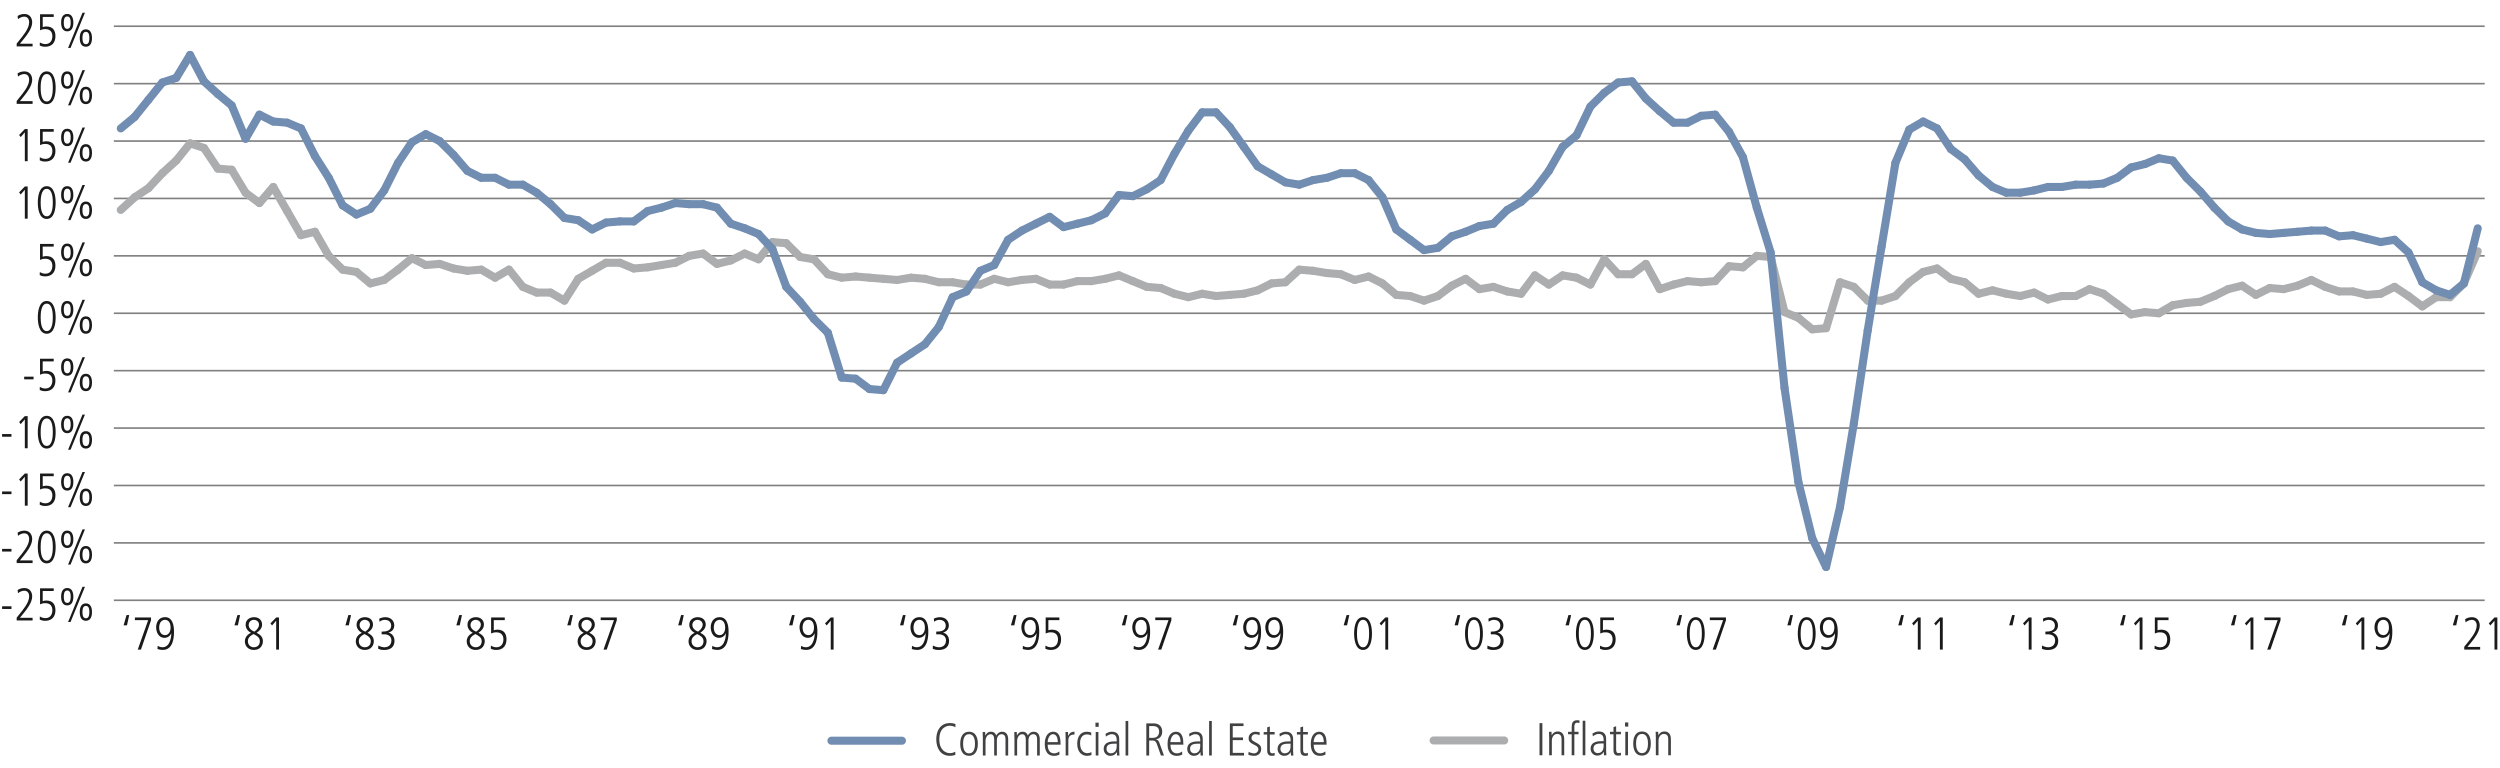 <?xml version="1.0" encoding="utf-8"?>
<!-- Generator: Adobe Illustrator 26.0.1, SVG Export Plug-In . SVG Version: 6.00 Build 0)  -->
<svg version="1.1" id="Layer_1" xmlns="http://www.w3.org/2000/svg" xmlns:xlink="http://www.w3.org/1999/xlink" x="0px" y="0px"
	 viewBox="0 0 1140 350" style="enable-background:new 0 0 1140 350;" xml:space="preserve">
<style type="text/css">
	.st0{fill:none;}
	.st1{enable-background:new    ;}
	.st2{fill:#1A1A1A;}
	.st3{fill:none;stroke:#808080;stroke-width:0.75;stroke-miterlimit:10;}
	.st4{fill:none;stroke:#ACADAF;stroke-width:3.674;stroke-linecap:round;stroke-miterlimit:10;}
	.st5{fill:none;stroke:#718DB1;stroke-width:3.674;stroke-linecap:round;stroke-miterlimit:10;}
	.st6{fill:#414042;}
</style>
<g id="chart_x5F_1">
	<g id="_x3C_type_and_object_x3E_">
	</g>
	<g>
		<g>
			<line class="st0" x1="51.91" y1="142.85" x2="1133.01" y2="142.85"/>
			<g>
				<g>
					<line class="st0" x1="51.91" y1="142.85" x2="51.91" y2="136.3"/>
					<line class="st0" x1="58.23" y1="142.85" x2="58.23" y2="136.3"/>
					<line class="st0" x1="64.55" y1="142.85" x2="64.55" y2="136.3"/>
					<line class="st0" x1="70.87" y1="142.85" x2="70.87" y2="136.3"/>
					<line class="st0" x1="77.2" y1="142.85" x2="77.2" y2="136.3"/>
					<line class="st0" x1="83.52" y1="142.85" x2="83.52" y2="136.3"/>
					<line class="st0" x1="89.84" y1="142.85" x2="89.84" y2="136.3"/>
					<line class="st0" x1="96.16" y1="142.85" x2="96.16" y2="136.3"/>
					<line class="st0" x1="102.48" y1="142.85" x2="102.48" y2="136.3"/>
					<line class="st0" x1="108.81" y1="142.85" x2="108.81" y2="136.3"/>
					<line class="st0" x1="115.13" y1="142.85" x2="115.13" y2="136.3"/>
					<line class="st0" x1="121.45" y1="142.85" x2="121.45" y2="136.3"/>
					<line class="st0" x1="127.77" y1="142.85" x2="127.77" y2="136.3"/>
					<line class="st0" x1="134.1" y1="142.85" x2="134.1" y2="136.3"/>
					<line class="st0" x1="140.42" y1="142.85" x2="140.42" y2="136.3"/>
					<line class="st0" x1="146.74" y1="142.85" x2="146.74" y2="136.3"/>
					<line class="st0" x1="153.06" y1="142.85" x2="153.06" y2="136.3"/>
					<line class="st0" x1="159.38" y1="142.85" x2="159.38" y2="136.3"/>
					<line class="st0" x1="165.71" y1="142.85" x2="165.71" y2="136.3"/>
					<line class="st0" x1="172.03" y1="142.85" x2="172.03" y2="136.3"/>
					<line class="st0" x1="178.35" y1="142.85" x2="178.35" y2="136.3"/>
					<line class="st0" x1="184.67" y1="142.85" x2="184.67" y2="136.3"/>
					<line class="st0" x1="191" y1="142.85" x2="191" y2="136.3"/>
					<line class="st0" x1="197.32" y1="142.85" x2="197.32" y2="136.3"/>
					<line class="st0" x1="203.64" y1="142.85" x2="203.64" y2="136.3"/>
					<line class="st0" x1="209.96" y1="142.85" x2="209.96" y2="136.3"/>
					<line class="st0" x1="216.29" y1="142.85" x2="216.29" y2="136.3"/>
					<line class="st0" x1="222.61" y1="142.85" x2="222.61" y2="136.3"/>
					<line class="st0" x1="228.93" y1="142.85" x2="228.93" y2="136.3"/>
					<line class="st0" x1="235.25" y1="142.85" x2="235.25" y2="136.3"/>
					<line class="st0" x1="241.57" y1="142.85" x2="241.57" y2="136.3"/>
					<line class="st0" x1="247.9" y1="142.85" x2="247.9" y2="136.3"/>
					<line class="st0" x1="254.22" y1="142.85" x2="254.22" y2="136.3"/>
					<line class="st0" x1="260.54" y1="142.85" x2="260.54" y2="136.3"/>
					<line class="st0" x1="266.86" y1="142.85" x2="266.86" y2="136.3"/>
					<line class="st0" x1="273.19" y1="142.85" x2="273.19" y2="136.3"/>
					<line class="st0" x1="279.51" y1="142.85" x2="279.51" y2="136.3"/>
					<line class="st0" x1="285.83" y1="142.85" x2="285.83" y2="136.3"/>
					<line class="st0" x1="292.15" y1="142.85" x2="292.15" y2="136.3"/>
					<line class="st0" x1="298.47" y1="142.85" x2="298.47" y2="136.3"/>
					<line class="st0" x1="304.8" y1="142.85" x2="304.8" y2="136.3"/>
					<line class="st0" x1="311.12" y1="142.85" x2="311.12" y2="136.3"/>
					<line class="st0" x1="317.44" y1="142.85" x2="317.44" y2="136.3"/>
					<line class="st0" x1="323.76" y1="142.85" x2="323.76" y2="136.3"/>
					<line class="st0" x1="330.09" y1="142.85" x2="330.09" y2="136.3"/>
					<line class="st0" x1="336.41" y1="142.85" x2="336.41" y2="136.3"/>
					<line class="st0" x1="342.73" y1="142.85" x2="342.73" y2="136.3"/>
					<line class="st0" x1="349.05" y1="142.85" x2="349.05" y2="136.3"/>
					<line class="st0" x1="355.37" y1="142.85" x2="355.37" y2="136.3"/>
					<line class="st0" x1="361.7" y1="142.85" x2="361.7" y2="136.3"/>
					<line class="st0" x1="368.02" y1="142.85" x2="368.02" y2="136.3"/>
					<line class="st0" x1="374.34" y1="142.85" x2="374.34" y2="136.3"/>
					<line class="st0" x1="380.66" y1="142.85" x2="380.66" y2="136.3"/>
					<line class="st0" x1="386.99" y1="142.85" x2="386.99" y2="136.3"/>
					<line class="st0" x1="393.31" y1="142.85" x2="393.31" y2="136.3"/>
					<line class="st0" x1="399.63" y1="142.85" x2="399.63" y2="136.3"/>
					<line class="st0" x1="405.95" y1="142.85" x2="405.95" y2="136.3"/>
					<line class="st0" x1="412.27" y1="142.85" x2="412.27" y2="136.3"/>
					<line class="st0" x1="418.6" y1="142.85" x2="418.6" y2="136.3"/>
					<line class="st0" x1="424.92" y1="142.85" x2="424.92" y2="136.3"/>
					<line class="st0" x1="431.24" y1="142.85" x2="431.24" y2="136.3"/>
					<line class="st0" x1="437.56" y1="142.85" x2="437.56" y2="136.3"/>
					<line class="st0" x1="443.89" y1="142.85" x2="443.89" y2="136.3"/>
					<line class="st0" x1="450.21" y1="142.85" x2="450.21" y2="136.3"/>
					<line class="st0" x1="456.53" y1="142.85" x2="456.53" y2="136.3"/>
					<line class="st0" x1="462.85" y1="142.85" x2="462.85" y2="136.3"/>
					<line class="st0" x1="469.17" y1="142.85" x2="469.17" y2="136.3"/>
					<line class="st0" x1="475.5" y1="142.85" x2="475.5" y2="136.3"/>
					<line class="st0" x1="481.82" y1="142.85" x2="481.82" y2="136.3"/>
					<line class="st0" x1="488.14" y1="142.85" x2="488.14" y2="136.3"/>
					<line class="st0" x1="494.46" y1="142.85" x2="494.46" y2="136.3"/>
					<line class="st0" x1="500.79" y1="142.85" x2="500.79" y2="136.3"/>
					<line class="st0" x1="507.11" y1="142.85" x2="507.11" y2="136.3"/>
					<line class="st0" x1="513.43" y1="142.85" x2="513.43" y2="136.3"/>
					<line class="st0" x1="519.75" y1="142.85" x2="519.75" y2="136.3"/>
					<line class="st0" x1="526.07" y1="142.85" x2="526.07" y2="136.3"/>
					<line class="st0" x1="532.4" y1="142.85" x2="532.4" y2="136.3"/>
					<line class="st0" x1="538.72" y1="142.85" x2="538.72" y2="136.3"/>
					<line class="st0" x1="545.04" y1="142.85" x2="545.04" y2="136.3"/>
					<line class="st0" x1="551.36" y1="142.85" x2="551.36" y2="136.3"/>
					<line class="st0" x1="557.69" y1="142.85" x2="557.69" y2="136.3"/>
					<line class="st0" x1="564.01" y1="142.85" x2="564.01" y2="136.3"/>
					<line class="st0" x1="570.33" y1="142.85" x2="570.33" y2="136.3"/>
					<line class="st0" x1="576.65" y1="142.85" x2="576.65" y2="136.3"/>
					<line class="st0" x1="582.97" y1="142.85" x2="582.97" y2="136.3"/>
					<line class="st0" x1="589.3" y1="142.85" x2="589.3" y2="136.3"/>
					<line class="st0" x1="595.62" y1="142.85" x2="595.62" y2="136.3"/>
					<line class="st0" x1="601.94" y1="142.85" x2="601.94" y2="136.3"/>
					<line class="st0" x1="608.26" y1="142.85" x2="608.26" y2="136.3"/>
					<line class="st0" x1="614.59" y1="142.85" x2="614.59" y2="136.3"/>
					<line class="st0" x1="620.91" y1="142.85" x2="620.91" y2="136.3"/>
					<line class="st0" x1="627.23" y1="142.85" x2="627.23" y2="136.3"/>
					<line class="st0" x1="633.55" y1="142.85" x2="633.55" y2="136.3"/>
					<line class="st0" x1="639.87" y1="142.85" x2="639.87" y2="136.3"/>
					<line class="st0" x1="646.2" y1="142.85" x2="646.2" y2="136.3"/>
					<line class="st0" x1="652.52" y1="142.85" x2="652.52" y2="136.3"/>
					<line class="st0" x1="658.84" y1="142.85" x2="658.84" y2="136.3"/>
					<line class="st0" x1="665.16" y1="142.85" x2="665.16" y2="136.3"/>
					<line class="st0" x1="671.49" y1="142.85" x2="671.49" y2="136.3"/>
					<line class="st0" x1="677.81" y1="142.85" x2="677.81" y2="136.3"/>
					<line class="st0" x1="684.13" y1="142.85" x2="684.13" y2="136.3"/>
					<line class="st0" x1="690.45" y1="142.85" x2="690.45" y2="136.3"/>
					<line class="st0" x1="696.77" y1="142.85" x2="696.77" y2="136.3"/>
					<line class="st0" x1="703.1" y1="142.85" x2="703.1" y2="136.3"/>
					<line class="st0" x1="709.42" y1="142.85" x2="709.42" y2="136.3"/>
					<line class="st0" x1="715.74" y1="142.85" x2="715.74" y2="136.3"/>
					<line class="st0" x1="722.06" y1="142.85" x2="722.06" y2="136.3"/>
					<line class="st0" x1="728.39" y1="142.85" x2="728.39" y2="136.3"/>
					<line class="st0" x1="734.71" y1="142.85" x2="734.71" y2="136.3"/>
					<line class="st0" x1="741.03" y1="142.85" x2="741.03" y2="136.3"/>
					<line class="st0" x1="747.35" y1="142.85" x2="747.35" y2="136.3"/>
					<line class="st0" x1="753.67" y1="142.85" x2="753.67" y2="136.3"/>
					<line class="st0" x1="760" y1="142.85" x2="760" y2="136.3"/>
					<line class="st0" x1="766.32" y1="142.85" x2="766.32" y2="136.3"/>
					<line class="st0" x1="772.64" y1="142.85" x2="772.64" y2="136.3"/>
					<line class="st0" x1="778.96" y1="142.85" x2="778.96" y2="136.3"/>
					<line class="st0" x1="785.29" y1="142.85" x2="785.29" y2="136.3"/>
					<line class="st0" x1="791.61" y1="142.85" x2="791.61" y2="136.3"/>
					<line class="st0" x1="797.93" y1="142.85" x2="797.93" y2="136.3"/>
					<line class="st0" x1="804.25" y1="142.85" x2="804.25" y2="136.3"/>
					<line class="st0" x1="810.57" y1="142.85" x2="810.57" y2="136.3"/>
					<line class="st0" x1="816.9" y1="142.85" x2="816.9" y2="136.3"/>
					<line class="st0" x1="823.22" y1="142.85" x2="823.22" y2="136.3"/>
					<line class="st0" x1="829.54" y1="142.85" x2="829.54" y2="136.3"/>
					<line class="st0" x1="835.86" y1="142.85" x2="835.86" y2="136.3"/>
					<line class="st0" x1="842.19" y1="142.85" x2="842.19" y2="136.3"/>
					<line class="st0" x1="848.51" y1="142.85" x2="848.51" y2="136.3"/>
					<line class="st0" x1="854.83" y1="142.85" x2="854.83" y2="136.3"/>
					<line class="st0" x1="861.15" y1="142.85" x2="861.15" y2="136.3"/>
					<line class="st0" x1="867.47" y1="142.85" x2="867.47" y2="136.3"/>
					<line class="st0" x1="873.8" y1="142.85" x2="873.8" y2="136.3"/>
					<line class="st0" x1="880.12" y1="142.85" x2="880.12" y2="136.3"/>
					<line class="st0" x1="886.44" y1="142.85" x2="886.44" y2="136.3"/>
					<line class="st0" x1="892.76" y1="142.85" x2="892.76" y2="136.3"/>
					<line class="st0" x1="899.09" y1="142.85" x2="899.09" y2="136.3"/>
					<line class="st0" x1="905.41" y1="142.85" x2="905.41" y2="136.3"/>
					<line class="st0" x1="911.73" y1="142.85" x2="911.73" y2="136.3"/>
					<line class="st0" x1="918.05" y1="142.85" x2="918.05" y2="136.3"/>
					<line class="st0" x1="924.37" y1="142.85" x2="924.37" y2="136.3"/>
					<line class="st0" x1="930.7" y1="142.85" x2="930.7" y2="136.3"/>
					<line class="st0" x1="937.02" y1="142.85" x2="937.02" y2="136.3"/>
					<line class="st0" x1="943.34" y1="142.85" x2="943.34" y2="136.3"/>
					<line class="st0" x1="949.66" y1="142.85" x2="949.66" y2="136.3"/>
					<line class="st0" x1="955.99" y1="142.85" x2="955.99" y2="136.3"/>
					<line class="st0" x1="962.31" y1="142.85" x2="962.31" y2="136.3"/>
					<line class="st0" x1="968.63" y1="142.85" x2="968.63" y2="136.3"/>
					<line class="st0" x1="974.95" y1="142.85" x2="974.95" y2="136.3"/>
					<line class="st0" x1="981.27" y1="142.85" x2="981.27" y2="136.3"/>
					<line class="st0" x1="987.6" y1="142.85" x2="987.6" y2="136.3"/>
					<line class="st0" x1="993.92" y1="142.85" x2="993.92" y2="136.3"/>
					<line class="st0" x1="1000.24" y1="142.85" x2="1000.24" y2="136.3"/>
					<line class="st0" x1="1006.56" y1="142.85" x2="1006.56" y2="136.3"/>
					<line class="st0" x1="1012.89" y1="142.85" x2="1012.89" y2="136.3"/>
					<line class="st0" x1="1019.21" y1="142.85" x2="1019.21" y2="136.3"/>
					<line class="st0" x1="1025.53" y1="142.85" x2="1025.53" y2="136.3"/>
					<line class="st0" x1="1031.85" y1="142.85" x2="1031.85" y2="136.3"/>
					<line class="st0" x1="1038.17" y1="142.85" x2="1038.17" y2="136.3"/>
					<line class="st0" x1="1044.5" y1="142.85" x2="1044.5" y2="136.3"/>
					<line class="st0" x1="1050.82" y1="142.85" x2="1050.82" y2="136.3"/>
					<line class="st0" x1="1057.14" y1="142.85" x2="1057.14" y2="136.3"/>
					<line class="st0" x1="1063.46" y1="142.85" x2="1063.46" y2="136.3"/>
					<line class="st0" x1="1069.79" y1="142.85" x2="1069.79" y2="136.3"/>
					<line class="st0" x1="1076.11" y1="142.85" x2="1076.11" y2="136.3"/>
					<line class="st0" x1="1082.43" y1="142.85" x2="1082.43" y2="136.3"/>
					<line class="st0" x1="1088.75" y1="142.85" x2="1088.75" y2="136.3"/>
					<line class="st0" x1="1095.07" y1="142.85" x2="1095.07" y2="136.3"/>
					<line class="st0" x1="1101.4" y1="142.85" x2="1101.4" y2="136.3"/>
					<line class="st0" x1="1107.72" y1="142.85" x2="1107.72" y2="136.3"/>
					<line class="st0" x1="1114.04" y1="142.85" x2="1114.04" y2="136.3"/>
					<line class="st0" x1="1120.36" y1="142.85" x2="1120.36" y2="136.3"/>
					<line class="st0" x1="1126.69" y1="142.85" x2="1126.69" y2="136.3"/>
					<line class="st0" x1="1133.01" y1="142.85" x2="1133.01" y2="136.3"/>
				</g>
			</g>
		</g>
		<g>
			<g>
				<g class="st1">
					<path class="st2" d="M0.95,276.47h4.28v1.22H0.95V276.47z"/>
					<path class="st2" d="M7.6,281.65l1.11-1.38c1.7-2.1,4.58-5.44,4.58-8.29c0-1.49-0.67-2.62-2.29-2.62
						c-0.92,0-2.1,0.54-2.79,1.15l-0.19-1.45c0.65-0.42,1.68-0.92,3.09-0.92c2.6,0,3.57,2.02,3.57,3.84c0,2.77-2.48,5.88-3.72,7.41
						l-1.89,2.33h5.79v1.22H7.6V281.65z"/>
					<path class="st2" d="M18.17,281.11c1.01,0.67,2.06,0.76,2.52,0.76c2.39,0,3.19-1.91,3.19-3.59c0-1.72-0.84-3.23-3.17-3.23
						c-1.15,0-1.51,0.15-2.37,0.5c-0.04,0-0.06,0.02-0.08,0.02v-7.29h6.24v1.22h-5.02v4.62c0.38-0.15,1.03-0.29,1.62-0.29
						c3.28,0,4.18,2.16,4.18,4.45c0,2.77-1.51,4.81-4.64,4.81c-1.3,0-1.91-0.29-2.52-0.57L18.17,281.11z"/>
					<path class="st2" d="M27.87,272.1c0-2.04,0.65-3.97,2.79-3.97s2.79,1.93,2.79,3.97s-0.65,3.97-2.79,3.97
						S27.87,274.14,27.87,272.1z M32.23,272.1c0-0.8,0-2.83-1.57-2.83s-1.57,2.04-1.57,2.83s0,2.83,1.57,2.83
						S32.23,272.9,32.23,272.1z M37.61,267.59h1.13l-6.57,16.04h-1.13L37.61,267.59z M36.37,279.11c0-2.04,0.65-3.97,2.79-3.97
						s2.79,1.93,2.79,3.97s-0.65,3.97-2.79,3.97S36.37,281.15,36.37,279.11z M40.74,279.11c0-0.8,0-2.83-1.57-2.83
						s-1.57,2.04-1.57,2.83s0,2.83,1.57,2.83S40.74,279.91,40.74,279.11z"/>
				</g>
				<g class="st1">
					<path class="st2" d="M0.95,250.29h4.28v1.22H0.95V250.29z"/>
					<path class="st2" d="M7.6,255.48l1.11-1.38c1.7-2.1,4.58-5.44,4.58-8.29c0-1.49-0.67-2.62-2.29-2.62
						c-0.92,0-2.1,0.54-2.79,1.15l-0.19-1.45c0.65-0.42,1.68-0.92,3.09-0.92c2.6,0,3.57,2.02,3.57,3.84c0,2.77-2.48,5.88-3.72,7.41
						l-1.89,2.33h5.79v1.22H7.6V255.48z"/>
					<path class="st2" d="M21.31,256.9c-3.57,0-4.07-4.93-4.07-7.47c0-2.54,0.5-7.47,4.07-7.47s4.07,4.93,4.07,7.47
						C25.39,251.97,24.88,256.9,21.31,256.9z M21.31,243.17c-2.62,0-2.77,4.51-2.77,6.26c0,1.74,0.15,6.26,2.77,6.26
						s2.77-4.51,2.77-6.26C24.09,247.69,23.94,243.17,21.31,243.17z"/>
					<path class="st2" d="M27.87,245.92c0-2.04,0.65-3.97,2.79-3.97s2.79,1.93,2.79,3.97s-0.65,3.97-2.79,3.97
						S27.87,247.96,27.87,245.92z M32.23,245.92c0-0.8,0-2.83-1.57-2.83s-1.57,2.04-1.57,2.83s0,2.83,1.57,2.83
						S32.23,246.72,32.23,245.92z M37.61,241.41h1.13l-6.57,16.04h-1.13L37.61,241.41z M36.37,252.94c0-2.04,0.65-3.97,2.79-3.97
						s2.79,1.93,2.79,3.97s-0.65,3.97-2.79,3.97S36.37,254.97,36.37,252.94z M40.74,252.94c0-0.8,0-2.83-1.57-2.83
						s-1.57,2.04-1.57,2.83s0,2.83,1.57,2.83S40.74,253.73,40.74,252.94z"/>
				</g>
				<g class="st1">
					<path class="st2" d="M0.95,224.11h4.28v1.22H0.95V224.11z"/>
					<path class="st2" d="M11.32,215.92h1.3v14.66h-1.3v-13.19l-1.89,2.18l-0.71-0.97L11.32,215.92z"/>
					<path class="st2" d="M18.17,228.75c1.01,0.67,2.06,0.76,2.52,0.76c2.39,0,3.19-1.91,3.19-3.59c0-1.72-0.84-3.23-3.17-3.23
						c-1.15,0-1.51,0.15-2.37,0.5c-0.04,0-0.06,0.02-0.08,0.02v-7.29h6.24v1.22h-5.02v4.62c0.38-0.15,1.03-0.29,1.62-0.29
						c3.28,0,4.18,2.16,4.18,4.45c0,2.77-1.51,4.81-4.64,4.81c-1.3,0-1.91-0.29-2.52-0.57L18.17,228.75z"/>
					<path class="st2" d="M27.87,219.75c0-2.04,0.65-3.97,2.79-3.97s2.79,1.93,2.79,3.97s-0.65,3.97-2.79,3.97
						S27.87,221.78,27.87,219.75z M32.23,219.75c0-0.8,0-2.83-1.57-2.83s-1.57,2.04-1.57,2.83s0,2.83,1.57,2.83
						S32.23,220.54,32.23,219.75z M37.61,215.23h1.13l-6.57,16.04h-1.13L37.61,215.23z M36.37,226.76c0-2.04,0.65-3.97,2.79-3.97
						s2.79,1.93,2.79,3.97s-0.65,3.97-2.79,3.97S36.37,228.79,36.37,226.76z M40.74,226.76c0-0.8,0-2.83-1.57-2.83
						s-1.57,2.04-1.57,2.83s0,2.83,1.57,2.83S40.74,227.56,40.74,226.76z"/>
				</g>
				<g class="st1">
					<path class="st2" d="M0.95,197.93h4.28v1.22H0.95V197.93z"/>
					<path class="st2" d="M11.32,189.75h1.3v14.66h-1.3v-13.19l-1.89,2.18l-0.71-0.97L11.32,189.75z"/>
					<path class="st2" d="M21.31,204.55c-3.57,0-4.07-4.93-4.07-7.47c0-2.54,0.5-7.47,4.07-7.47s4.07,4.93,4.07,7.47
						C25.39,199.61,24.88,204.55,21.31,204.55z M21.31,190.82c-2.62,0-2.77,4.51-2.77,6.26c0,1.74,0.15,6.26,2.77,6.26
						s2.77-4.51,2.77-6.26C24.09,195.33,23.94,190.82,21.31,190.82z"/>
					<path class="st2" d="M27.87,193.57c0-2.04,0.65-3.97,2.79-3.97s2.79,1.93,2.79,3.97s-0.65,3.97-2.79,3.97
						S27.87,195.6,27.87,193.57z M32.23,193.57c0-0.8,0-2.83-1.57-2.83s-1.57,2.04-1.57,2.83s0,2.83,1.57,2.83
						S32.23,194.37,32.23,193.57z M37.61,189.05h1.13l-6.57,16.04h-1.13L37.61,189.05z M36.37,200.58c0-2.04,0.65-3.97,2.79-3.97
						s2.79,1.93,2.79,3.97s-0.65,3.97-2.79,3.97S36.37,202.62,36.37,200.58z M40.74,200.58c0-0.8,0-2.83-1.57-2.83
						s-1.57,2.04-1.57,2.83s0,2.83,1.57,2.83S40.74,201.38,40.74,200.58z"/>
				</g>
				<g class="st1">
					<path class="st2" d="M11.02,171.76h4.28v1.22h-4.28V171.76z"/>
					<path class="st2" d="M18.16,176.4c1.01,0.67,2.06,0.76,2.52,0.76c2.39,0,3.19-1.91,3.19-3.59c0-1.72-0.84-3.23-3.17-3.23
						c-1.15,0-1.51,0.15-2.37,0.5c-0.04,0-0.06,0.02-0.08,0.02v-7.29h6.24v1.22h-5.02v4.62c0.38-0.15,1.03-0.29,1.62-0.29
						c3.28,0,4.18,2.16,4.18,4.45c0,2.77-1.51,4.81-4.64,4.81c-1.3,0-1.91-0.29-2.52-0.57L18.16,176.4z"/>
					<path class="st2" d="M27.87,167.39c0-2.04,0.65-3.97,2.79-3.97s2.79,1.93,2.79,3.97s-0.65,3.97-2.79,3.97
						S27.87,169.43,27.87,167.39z M32.23,167.39c0-0.8,0-2.83-1.57-2.83s-1.57,2.04-1.57,2.83s0,2.83,1.57,2.83
						S32.23,168.19,32.23,167.39z M37.61,162.88h1.13l-6.57,16.04h-1.13L37.61,162.88z M36.37,174.41c0-2.04,0.65-3.97,2.79-3.97
						s2.79,1.93,2.79,3.97c0,2.04-0.65,3.97-2.79,3.97S36.37,176.44,36.37,174.41z M40.74,174.41c0-0.8,0-2.83-1.57-2.83
						s-1.57,2.04-1.57,2.83c0,0.8,0,2.83,1.57,2.83S40.74,175.2,40.74,174.41z"/>
				</g>
				<g class="st1">
					<path class="st2" d="M21.31,152.19c-3.57,0-4.07-4.93-4.07-7.47c0-2.54,0.5-7.47,4.07-7.47s4.07,4.93,4.07,7.47
						C25.39,147.26,24.88,152.19,21.31,152.19z M21.31,138.46c-2.62,0-2.77,4.51-2.77,6.26c0,1.74,0.15,6.26,2.77,6.26
						s2.77-4.51,2.77-6.26C24.09,142.98,23.94,138.46,21.31,138.46z"/>
					<path class="st2" d="M27.87,141.21c0-2.04,0.65-3.97,2.79-3.97s2.79,1.93,2.79,3.97s-0.65,3.97-2.79,3.97
						S27.87,143.25,27.87,141.21z M32.23,141.21c0-0.8,0-2.83-1.57-2.83s-1.57,2.04-1.57,2.83s0,2.83,1.57,2.83
						S32.23,142.01,32.23,141.21z M37.61,136.7h1.13l-6.57,16.04h-1.13L37.61,136.7z M36.37,148.23c0-2.04,0.65-3.97,2.79-3.97
						s2.79,1.93,2.79,3.97s-0.65,3.97-2.79,3.97S36.37,150.26,36.37,148.23z M40.74,148.23c0-0.8,0-2.83-1.57-2.83
						s-1.57,2.04-1.57,2.83s0,2.83,1.57,2.83S40.74,149.02,40.74,148.23z"/>
				</g>
				<g class="st1">
					<path class="st2" d="M18.16,124.05c1.01,0.67,2.06,0.76,2.52,0.76c2.39,0,3.19-1.91,3.19-3.59c0-1.72-0.84-3.23-3.17-3.23
						c-1.15,0-1.51,0.15-2.37,0.5c-0.04,0-0.06,0.02-0.08,0.02v-7.29h6.24v1.22h-5.02v4.62c0.38-0.15,1.03-0.29,1.62-0.29
						c3.28,0,4.18,2.16,4.18,4.45c0,2.77-1.51,4.81-4.64,4.81c-1.3,0-1.91-0.29-2.52-0.57L18.16,124.05z"/>
					<path class="st2" d="M27.87,115.04c0-2.04,0.65-3.97,2.79-3.97s2.79,1.93,2.79,3.97s-0.65,3.97-2.79,3.97
						S27.87,117.08,27.87,115.04z M32.23,115.04c0-0.8,0-2.83-1.57-2.83s-1.57,2.04-1.57,2.83s0,2.83,1.57,2.83
						S32.23,115.84,32.23,115.04z M37.61,110.53h1.13l-6.57,16.04h-1.13L37.61,110.53z M36.37,122.05c0-2.04,0.65-3.97,2.79-3.97
						s2.79,1.93,2.79,3.97s-0.65,3.97-2.79,3.97S36.37,124.09,36.37,122.05z M40.74,122.05c0-0.8,0-2.83-1.57-2.83
						s-1.57,2.04-1.57,2.83s0,2.83,1.57,2.83S40.74,122.85,40.74,122.05z"/>
				</g>
				<g class="st1">
					<path class="st2" d="M11.32,85.04h1.3V99.7h-1.3V86.51l-1.89,2.18l-0.71-0.97L11.32,85.04z"/>
					<path class="st2" d="M21.31,99.84c-3.57,0-4.07-4.93-4.07-7.47c0-2.54,0.5-7.47,4.07-7.47s4.07,4.93,4.07,7.47
						C25.39,94.91,24.88,99.84,21.31,99.84z M21.31,86.11c-2.62,0-2.77,4.51-2.77,6.26c0,1.74,0.15,6.26,2.77,6.26
						s2.77-4.51,2.77-6.26C24.09,90.62,23.94,86.11,21.31,86.11z"/>
					<path class="st2" d="M27.87,88.86c0-2.04,0.65-3.97,2.79-3.97s2.79,1.93,2.79,3.97s-0.65,3.97-2.79,3.97
						S27.87,90.9,27.87,88.86z M32.23,88.86c0-0.8,0-2.83-1.57-2.83s-1.57,2.04-1.57,2.83s0,2.83,1.57,2.83S32.23,89.66,32.23,88.86
						z M37.61,84.35h1.13l-6.57,16.04h-1.13L37.61,84.35z M36.37,95.87c0-2.04,0.65-3.97,2.79-3.97s2.79,1.93,2.79,3.97
						s-0.65,3.97-2.79,3.97S36.37,97.91,36.37,95.87z M40.74,95.87c0-0.8,0-2.83-1.57-2.83s-1.57,2.04-1.57,2.83s0,2.83,1.57,2.83
						S40.74,96.67,40.74,95.87z"/>
				</g>
				<g class="st1">
					<path class="st2" d="M11.32,58.86h1.3v14.66h-1.3V60.33l-1.89,2.18l-0.71-0.97L11.32,58.86z"/>
					<path class="st2" d="M18.17,71.69c1.01,0.67,2.06,0.76,2.52,0.76c2.39,0,3.19-1.91,3.19-3.59c0-1.72-0.84-3.23-3.17-3.23
						c-1.15,0-1.51,0.15-2.37,0.5c-0.04,0-0.06,0.02-0.08,0.02v-7.29h6.24v1.22h-5.02v4.62c0.38-0.15,1.03-0.29,1.62-0.29
						c3.28,0,4.18,2.16,4.18,4.45c0,2.77-1.51,4.81-4.64,4.81c-1.3,0-1.91-0.29-2.52-0.57L18.17,71.69z"/>
					<path class="st2" d="M27.87,62.68c0-2.04,0.65-3.97,2.79-3.97s2.79,1.93,2.79,3.97s-0.65,3.97-2.79,3.97
						S27.87,64.72,27.87,62.68z M32.23,62.68c0-0.8,0-2.83-1.57-2.83s-1.57,2.04-1.57,2.83s0,2.83,1.57,2.83
						S32.23,63.48,32.23,62.68z M37.61,58.17h1.13l-6.57,16.04h-1.13L37.61,58.17z M36.37,69.7c0-2.04,0.65-3.97,2.79-3.97
						s2.79,1.93,2.79,3.97s-0.65,3.97-2.79,3.97S36.37,71.73,36.37,69.7z M40.74,69.7c0-0.8,0-2.83-1.57-2.83s-1.57,2.04-1.57,2.83
						s0,2.83,1.57,2.83S40.74,70.5,40.74,69.7z"/>
				</g>
				<g class="st1">
					<path class="st2" d="M7.6,46.06l1.11-1.38c1.7-2.1,4.58-5.44,4.58-8.29c0-1.49-0.67-2.62-2.29-2.62c-0.92,0-2.1,0.54-2.79,1.15
						l-0.19-1.45c0.65-0.42,1.68-0.92,3.09-0.92c2.6,0,3.57,2.02,3.57,3.84c0,2.77-2.48,5.88-3.72,7.41l-1.89,2.33h5.79v1.22H7.6
						V46.06z"/>
					<path class="st2" d="M21.31,47.49c-3.57,0-4.07-4.93-4.07-7.47c0-2.54,0.5-7.47,4.07-7.47s4.07,4.93,4.07,7.47
						C25.39,42.55,24.88,47.49,21.31,47.49z M21.31,33.76c-2.62,0-2.77,4.51-2.77,6.26c0,1.74,0.15,6.26,2.77,6.26
						s2.77-4.51,2.77-6.26C24.09,38.27,23.94,33.76,21.31,33.76z"/>
					<path class="st2" d="M27.87,36.51c0-2.04,0.65-3.97,2.79-3.97s2.79,1.93,2.79,3.97s-0.65,3.97-2.79,3.97
						S27.87,38.54,27.87,36.51z M32.23,36.51c0-0.8,0-2.83-1.57-2.83s-1.57,2.04-1.57,2.83s0,2.83,1.57,2.83
						S32.23,37.31,32.23,36.51z M37.61,31.99h1.13l-6.57,16.04h-1.13L37.61,31.99z M36.37,43.52c0-2.04,0.65-3.97,2.79-3.97
						s2.79,1.93,2.79,3.97s-0.65,3.97-2.79,3.97S36.37,45.56,36.37,43.52z M40.74,43.52c0-0.8,0-2.83-1.57-2.83
						s-1.57,2.04-1.57,2.83s0,2.83,1.57,2.83S40.74,44.32,40.74,43.52z"/>
				</g>
				<g class="st1">
					<path class="st2" d="M7.6,19.88l1.11-1.38c1.7-2.1,4.58-5.44,4.58-8.29c0-1.49-0.67-2.62-2.29-2.62c-0.92,0-2.1,0.54-2.79,1.15
						L8.02,7.29c0.65-0.42,1.68-0.92,3.09-0.92c2.6,0,3.57,2.02,3.57,3.84c0,2.77-2.48,5.88-3.72,7.41l-1.89,2.33h5.79v1.22H7.6
						V19.88z"/>
					<path class="st2" d="M18.17,19.34c1.01,0.67,2.06,0.76,2.52,0.76c2.39,0,3.19-1.91,3.19-3.59c0-1.72-0.84-3.23-3.17-3.23
						c-1.15,0-1.51,0.15-2.37,0.5c-0.04,0-0.06,0.02-0.08,0.02V6.51h6.24v1.22h-5.02v4.62c0.38-0.15,1.03-0.29,1.62-0.29
						c3.28,0,4.18,2.16,4.18,4.45c0,2.77-1.51,4.81-4.64,4.81c-1.3,0-1.91-0.29-2.52-0.57L18.17,19.34z"/>
					<path class="st2" d="M27.87,10.33c0-2.04,0.65-3.97,2.79-3.97s2.79,1.93,2.79,3.97s-0.65,3.97-2.79,3.97
						S27.87,12.37,27.87,10.33z M32.23,10.33c0-0.8,0-2.83-1.57-2.83s-1.57,2.04-1.57,2.83s0,2.83,1.57,2.83
						S32.23,11.13,32.23,10.33z M37.61,5.82h1.13l-6.57,16.04h-1.13L37.61,5.82z M36.37,17.34c0-2.04,0.65-3.97,2.79-3.97
						s2.79,1.93,2.79,3.97s-0.65,3.97-2.79,3.97S36.37,19.38,36.37,17.34z M40.74,17.34c0-0.8,0-2.83-1.57-2.83
						s-1.57,2.04-1.57,2.83s0,2.83,1.57,2.83S40.74,18.14,40.74,17.34z"/>
				</g>
			</g>
			<line class="st0" x1="51.91" y1="273.73" x2="51.91" y2="11.96"/>
			<g>
				<g>
					<line class="st3" x1="51.91" y1="273.73" x2="1133.01" y2="273.73"/>
					<line class="st3" x1="51.91" y1="247.56" x2="1133.01" y2="247.56"/>
					<line class="st3" x1="51.91" y1="221.38" x2="1133.01" y2="221.38"/>
					<line class="st3" x1="51.91" y1="195.2" x2="1133.01" y2="195.2"/>
					<line class="st3" x1="51.91" y1="169.02" x2="1133.01" y2="169.02"/>
					<line class="st3" x1="51.91" y1="142.85" x2="1133.01" y2="142.85"/>
					<line class="st3" x1="51.91" y1="116.67" x2="1133.01" y2="116.67"/>
					<line class="st3" x1="51.91" y1="90.49" x2="1133.01" y2="90.49"/>
					<line class="st3" x1="51.91" y1="64.32" x2="1133.01" y2="64.32"/>
					<line class="st3" x1="51.91" y1="38.14" x2="1133.01" y2="38.14"/>
					<line class="st3" x1="51.91" y1="11.96" x2="1133.01" y2="11.96"/>
				</g>
			</g>
		</g>
		<g>
			<g>
				<line class="st4" x1="653.72" y1="337.65" x2="685.9" y2="337.65"/>
				<g>
					<line class="st4" x1="61.39" y1="89.97" x2="55.07" y2="95.73"/>
					<line class="st4" x1="67.71" y1="85.78" x2="61.39" y2="89.97"/>
					<line class="st4" x1="74.03" y1="78.98" x2="67.71" y2="85.78"/>
					<line class="st4" x1="80.36" y1="73.22" x2="74.03" y2="78.98"/>
					<line class="st4" x1="86.68" y1="65.36" x2="80.36" y2="73.22"/>
					<line class="st4" x1="93" y1="67.46" x2="86.68" y2="65.36"/>
					<line class="st4" x1="99.32" y1="76.88" x2="93" y2="67.46"/>
					<line class="st4" x1="105.65" y1="77.41" x2="99.32" y2="76.88"/>
					<line class="st4" x1="111.97" y1="87.88" x2="105.65" y2="77.41"/>
					<line class="st4" x1="118.29" y1="92.59" x2="111.97" y2="87.88"/>
					<line class="st4" x1="124.61" y1="85.26" x2="118.29" y2="92.59"/>
					<line class="st4" x1="130.93" y1="96.25" x2="124.61" y2="85.26"/>
					<line class="st4" x1="137.26" y1="107.25" x2="130.93" y2="96.25"/>
					<line class="st4" x1="143.58" y1="105.68" x2="137.26" y2="107.25"/>
					<line class="st4" x1="149.9" y1="116.67" x2="143.58" y2="105.68"/>
					<line class="st4" x1="156.22" y1="122.95" x2="149.9" y2="116.67"/>
					<line class="st4" x1="162.55" y1="124" x2="156.22" y2="122.95"/>
					<line class="st4" x1="168.87" y1="129.24" x2="162.55" y2="124"/>
					<line class="st4" x1="175.19" y1="127.66" x2="168.87" y2="129.24"/>
					<line class="st4" x1="181.51" y1="122.95" x2="175.19" y2="127.66"/>
					<line class="st4" x1="187.83" y1="117.72" x2="181.51" y2="122.95"/>
					<line class="st4" x1="194.16" y1="120.86" x2="187.83" y2="117.72"/>
					<line class="st4" x1="200.48" y1="120.34" x2="194.16" y2="120.86"/>
					<line class="st4" x1="206.8" y1="122.43" x2="200.48" y2="120.34"/>
					<line class="st4" x1="213.12" y1="123.48" x2="206.8" y2="122.43"/>
					<line class="st4" x1="219.45" y1="122.95" x2="213.12" y2="123.48"/>
					<line class="st4" x1="225.77" y1="126.62" x2="219.45" y2="122.95"/>
					<line class="st4" x1="232.09" y1="122.95" x2="225.77" y2="126.62"/>
					<line class="st4" x1="238.41" y1="130.81" x2="232.09" y2="122.95"/>
					<line class="st4" x1="244.74" y1="133.42" x2="238.41" y2="130.81"/>
					<line class="st4" x1="251.06" y1="133.42" x2="244.74" y2="133.42"/>
					<line class="st4" x1="257.38" y1="137.09" x2="251.06" y2="133.42"/>
					<line class="st4" x1="263.7" y1="127.14" x2="257.38" y2="137.09"/>
					<line class="st4" x1="270.02" y1="123.48" x2="263.7" y2="127.14"/>
					<line class="st4" x1="276.35" y1="119.81" x2="270.02" y2="123.48"/>
					<line class="st4" x1="282.67" y1="119.81" x2="276.35" y2="119.81"/>
					<line class="st4" x1="288.99" y1="122.43" x2="282.67" y2="119.81"/>
					<line class="st4" x1="295.31" y1="121.91" x2="288.99" y2="122.43"/>
					<line class="st4" x1="301.64" y1="120.86" x2="295.31" y2="121.91"/>
					<line class="st4" x1="307.96" y1="119.81" x2="301.64" y2="120.86"/>
					<line class="st4" x1="314.28" y1="116.67" x2="307.96" y2="119.81"/>
					<line class="st4" x1="320.6" y1="115.62" x2="314.28" y2="116.67"/>
					<line class="st4" x1="326.92" y1="120.34" x2="320.6" y2="115.62"/>
					<line class="st4" x1="333.25" y1="118.76" x2="326.92" y2="120.34"/>
					<line class="st4" x1="339.57" y1="115.62" x2="333.25" y2="118.76"/>
					<line class="st4" x1="345.89" y1="118.24" x2="339.57" y2="115.62"/>
					<line class="st4" x1="352.21" y1="110.39" x2="345.89" y2="118.24"/>
					<line class="st4" x1="358.54" y1="110.91" x2="352.21" y2="110.39"/>
					<line class="st4" x1="364.86" y1="117.19" x2="358.54" y2="110.91"/>
					<line class="st4" x1="371.18" y1="118.24" x2="364.86" y2="117.19"/>
					<line class="st4" x1="377.5" y1="125.05" x2="371.18" y2="118.24"/>
					<line class="st4" x1="383.82" y1="126.62" x2="377.5" y2="125.05"/>
					<line class="st4" x1="390.15" y1="126.09" x2="383.82" y2="126.62"/>
					<line class="st4" x1="396.47" y1="126.62" x2="390.15" y2="126.09"/>
					<line class="st4" x1="402.79" y1="127.14" x2="396.47" y2="126.62"/>
					<line class="st4" x1="409.11" y1="127.66" x2="402.79" y2="127.14"/>
					<line class="st4" x1="415.44" y1="126.62" x2="409.11" y2="127.66"/>
					<line class="st4" x1="421.76" y1="127.14" x2="415.44" y2="126.62"/>
					<line class="st4" x1="428.08" y1="128.71" x2="421.76" y2="127.14"/>
					<line class="st4" x1="434.4" y1="128.71" x2="428.08" y2="128.71"/>
					<line class="st4" x1="440.72" y1="129.76" x2="434.4" y2="128.71"/>
					<line class="st4" x1="447.05" y1="129.76" x2="440.72" y2="129.76"/>
					<line class="st4" x1="453.37" y1="127.14" x2="447.05" y2="129.76"/>
					<line class="st4" x1="459.69" y1="128.71" x2="453.37" y2="127.14"/>
					<line class="st4" x1="466.01" y1="127.66" x2="459.69" y2="128.71"/>
					<line class="st4" x1="472.34" y1="127.14" x2="466.01" y2="127.66"/>
					<line class="st4" x1="478.66" y1="129.76" x2="472.34" y2="127.14"/>
					<line class="st4" x1="484.98" y1="129.76" x2="478.66" y2="129.76"/>
					<line class="st4" x1="491.3" y1="128.19" x2="484.98" y2="129.76"/>
					<line class="st4" x1="497.62" y1="128.19" x2="491.3" y2="128.19"/>
					<line class="st4" x1="503.95" y1="127.14" x2="497.62" y2="128.19"/>
					<line class="st4" x1="510.27" y1="125.57" x2="503.95" y2="127.14"/>
					<line class="st4" x1="516.59" y1="128.19" x2="510.27" y2="125.57"/>
					<line class="st4" x1="522.91" y1="130.81" x2="516.59" y2="128.19"/>
					<line class="st4" x1="529.24" y1="131.33" x2="522.91" y2="130.81"/>
					<line class="st4" x1="535.56" y1="133.95" x2="529.24" y2="131.33"/>
					<line class="st4" x1="541.88" y1="135.52" x2="535.56" y2="133.95"/>
					<line class="st4" x1="548.2" y1="133.95" x2="541.88" y2="135.52"/>
					<line class="st4" x1="554.52" y1="134.99" x2="548.2" y2="133.95"/>
					<line class="st4" x1="560.85" y1="134.47" x2="554.52" y2="134.99"/>
					<line class="st4" x1="567.17" y1="133.95" x2="560.85" y2="134.47"/>
					<line class="st4" x1="573.49" y1="132.38" x2="567.17" y2="133.95"/>
					<line class="st4" x1="579.81" y1="129.24" x2="573.49" y2="132.38"/>
					<line class="st4" x1="586.14" y1="128.71" x2="579.81" y2="129.24"/>
					<line class="st4" x1="592.46" y1="122.95" x2="586.14" y2="128.71"/>
					<line class="st4" x1="598.78" y1="123.48" x2="592.46" y2="122.95"/>
					<line class="st4" x1="605.1" y1="124.52" x2="598.78" y2="123.48"/>
					<line class="st4" x1="611.42" y1="125.05" x2="605.1" y2="124.52"/>
					<line class="st4" x1="617.75" y1="127.66" x2="611.42" y2="125.05"/>
					<line class="st4" x1="624.07" y1="126.09" x2="617.75" y2="127.66"/>
					<line class="st4" x1="630.39" y1="129.24" x2="624.07" y2="126.09"/>
					<line class="st4" x1="636.71" y1="134.47" x2="630.39" y2="129.24"/>
					<line class="st4" x1="643.04" y1="134.99" x2="636.71" y2="134.47"/>
					<line class="st4" x1="649.36" y1="137.09" x2="643.04" y2="134.99"/>
					<line class="st4" x1="655.68" y1="134.99" x2="649.36" y2="137.09"/>
					<line class="st4" x1="662" y1="130.28" x2="655.68" y2="134.99"/>
					<line class="st4" x1="668.32" y1="127.14" x2="662" y2="130.28"/>
					<line class="st4" x1="674.65" y1="131.85" x2="668.32" y2="127.14"/>
					<line class="st4" x1="680.97" y1="130.81" x2="674.65" y2="131.85"/>
					<line class="st4" x1="687.29" y1="132.9" x2="680.97" y2="130.81"/>
					<line class="st4" x1="693.61" y1="133.95" x2="687.29" y2="132.9"/>
					<line class="st4" x1="699.94" y1="125.57" x2="693.61" y2="133.95"/>
					<line class="st4" x1="706.26" y1="129.76" x2="699.94" y2="125.57"/>
					<line class="st4" x1="712.58" y1="125.57" x2="706.26" y2="129.76"/>
					<line class="st4" x1="718.9" y1="126.62" x2="712.58" y2="125.57"/>
					<line class="st4" x1="725.22" y1="129.76" x2="718.9" y2="126.62"/>
					<line class="st4" x1="731.55" y1="118.24" x2="725.22" y2="129.76"/>
					<line class="st4" x1="737.87" y1="125.05" x2="731.55" y2="118.24"/>
					<line class="st4" x1="744.19" y1="125.05" x2="737.87" y2="125.05"/>
					<line class="st4" x1="750.51" y1="120.34" x2="744.19" y2="125.05"/>
					<line class="st4" x1="756.84" y1="131.85" x2="750.51" y2="120.34"/>
					<line class="st4" x1="763.16" y1="129.76" x2="756.84" y2="131.85"/>
					<line class="st4" x1="769.48" y1="128.19" x2="763.16" y2="129.76"/>
					<line class="st4" x1="775.8" y1="128.71" x2="769.48" y2="128.19"/>
					<line class="st4" x1="782.12" y1="128.19" x2="775.8" y2="128.71"/>
					<line class="st4" x1="788.45" y1="121.38" x2="782.12" y2="128.19"/>
					<line class="st4" x1="794.77" y1="121.91" x2="788.45" y2="121.38"/>
					<line class="st4" x1="801.09" y1="116.67" x2="794.77" y2="121.91"/>
					<line class="st4" x1="807.41" y1="117.19" x2="801.09" y2="116.67"/>
					<line class="st4" x1="813.74" y1="142.32" x2="807.41" y2="117.19"/>
					<line class="st4" x1="820.06" y1="144.94" x2="813.74" y2="142.32"/>
					<line class="st4" x1="826.38" y1="150.18" x2="820.06" y2="144.94"/>
					<line class="st4" x1="832.7" y1="149.65" x2="826.38" y2="150.18"/>
					<line class="st4" x1="839.02" y1="128.71" x2="832.7" y2="149.65"/>
					<line class="st4" x1="845.35" y1="130.81" x2="839.02" y2="128.71"/>
					<line class="st4" x1="851.67" y1="137.09" x2="845.35" y2="130.81"/>
					<line class="st4" x1="857.99" y1="137.09" x2="851.67" y2="137.09"/>
					<line class="st4" x1="864.31" y1="134.99" x2="857.99" y2="137.09"/>
					<line class="st4" x1="870.64" y1="128.71" x2="864.31" y2="134.99"/>
					<line class="st4" x1="876.96" y1="124" x2="870.64" y2="128.71"/>
					<line class="st4" x1="883.28" y1="122.43" x2="876.96" y2="124"/>
					<line class="st4" x1="889.6" y1="127.14" x2="883.28" y2="122.43"/>
					<line class="st4" x1="895.92" y1="128.71" x2="889.6" y2="127.14"/>
					<line class="st4" x1="902.25" y1="133.95" x2="895.92" y2="128.71"/>
					<line class="st4" x1="908.57" y1="132.38" x2="902.25" y2="133.95"/>
					<line class="st4" x1="914.89" y1="133.95" x2="908.57" y2="132.38"/>
					<line class="st4" x1="921.21" y1="134.99" x2="914.89" y2="133.95"/>
					<line class="st4" x1="927.54" y1="133.42" x2="921.21" y2="134.99"/>
					<line class="st4" x1="933.86" y1="136.57" x2="927.54" y2="133.42"/>
					<line class="st4" x1="940.18" y1="134.99" x2="933.86" y2="136.57"/>
					<line class="st4" x1="946.5" y1="134.99" x2="940.18" y2="134.99"/>
					<line class="st4" x1="952.82" y1="131.85" x2="946.5" y2="134.99"/>
					<line class="st4" x1="959.15" y1="133.95" x2="952.82" y2="131.85"/>
					<line class="st4" x1="965.47" y1="138.66" x2="959.15" y2="133.95"/>
					<line class="st4" x1="971.79" y1="143.37" x2="965.47" y2="138.66"/>
					<line class="st4" x1="978.11" y1="142.32" x2="971.79" y2="143.37"/>
					<line class="st4" x1="984.44" y1="142.85" x2="978.11" y2="142.32"/>
					<line class="st4" x1="990.76" y1="139.18" x2="984.44" y2="142.85"/>
					<line class="st4" x1="997.08" y1="138.14" x2="990.76" y2="139.18"/>
					<line class="st4" x1="1003.4" y1="137.61" x2="997.08" y2="138.14"/>
					<line class="st4" x1="1009.72" y1="134.99" x2="1003.4" y2="137.61"/>
					<line class="st4" x1="1016.05" y1="131.85" x2="1009.72" y2="134.99"/>
					<line class="st4" x1="1022.37" y1="130.28" x2="1016.05" y2="131.85"/>
					<line class="st4" x1="1028.69" y1="134.47" x2="1022.37" y2="130.28"/>
					<line class="st4" x1="1035.01" y1="131.33" x2="1028.69" y2="134.47"/>
					<line class="st4" x1="1041.34" y1="131.85" x2="1035.01" y2="131.33"/>
					<line class="st4" x1="1047.66" y1="130.28" x2="1041.34" y2="131.85"/>
					<line class="st4" x1="1053.98" y1="127.66" x2="1047.66" y2="130.28"/>
					<line class="st4" x1="1060.3" y1="130.81" x2="1053.98" y2="127.66"/>
					<line class="st4" x1="1066.62" y1="132.9" x2="1060.3" y2="130.81"/>
					<line class="st4" x1="1072.95" y1="132.9" x2="1066.62" y2="132.9"/>
					<line class="st4" x1="1079.27" y1="134.47" x2="1072.95" y2="132.9"/>
					<line class="st4" x1="1085.59" y1="133.95" x2="1079.27" y2="134.47"/>
					<line class="st4" x1="1091.91" y1="130.81" x2="1085.59" y2="133.95"/>
					<line class="st4" x1="1098.24" y1="134.99" x2="1091.91" y2="130.81"/>
					<line class="st4" x1="1104.56" y1="139.71" x2="1098.24" y2="134.99"/>
					<line class="st4" x1="1110.88" y1="135.52" x2="1104.56" y2="139.71"/>
					<line class="st4" x1="1117.2" y1="135.52" x2="1110.88" y2="135.52"/>
					<line class="st4" x1="1123.52" y1="129.24" x2="1117.2" y2="135.52"/>
					<line class="st4" x1="1129.85" y1="114.58" x2="1123.52" y2="129.24"/>
				</g>
			</g>
			<g>
				<line class="st5" x1="379.12" y1="337.76" x2="411.29" y2="337.76"/>
				<g>
					<line class="st5" x1="61.39" y1="53.32" x2="55.07" y2="58.56"/>
					<line class="st5" x1="67.71" y1="45.47" x2="61.39" y2="53.32"/>
					<line class="st5" x1="74.03" y1="37.62" x2="67.71" y2="45.47"/>
					<line class="st5" x1="80.36" y1="35.52" x2="74.03" y2="37.62"/>
					<line class="st5" x1="86.68" y1="25.05" x2="80.36" y2="35.52"/>
					<line class="st5" x1="93" y1="37.09" x2="86.68" y2="25.05"/>
					<line class="st5" x1="99.32" y1="42.85" x2="93" y2="37.09"/>
					<line class="st5" x1="105.65" y1="48.09" x2="99.32" y2="42.85"/>
					<line class="st5" x1="111.97" y1="63.27" x2="105.65" y2="48.09"/>
					<line class="st5" x1="118.29" y1="52.28" x2="111.97" y2="63.27"/>
					<line class="st5" x1="124.61" y1="55.42" x2="118.29" y2="52.28"/>
					<line class="st5" x1="130.93" y1="55.94" x2="124.61" y2="55.42"/>
					<line class="st5" x1="137.26" y1="58.56" x2="130.93" y2="55.94"/>
					<line class="st5" x1="143.58" y1="71.12" x2="137.26" y2="58.56"/>
					<line class="st5" x1="149.9" y1="81.07" x2="143.58" y2="71.12"/>
					<line class="st5" x1="156.22" y1="93.63" x2="149.9" y2="81.07"/>
					<line class="st5" x1="162.55" y1="97.82" x2="156.22" y2="93.63"/>
					<line class="st5" x1="168.87" y1="95.21" x2="162.55" y2="97.82"/>
					<line class="st5" x1="175.19" y1="86.83" x2="168.87" y2="95.21"/>
					<line class="st5" x1="181.51" y1="74.26" x2="175.19" y2="86.83"/>
					<line class="st5" x1="187.83" y1="64.84" x2="181.51" y2="74.26"/>
					<line class="st5" x1="194.16" y1="61.18" x2="187.83" y2="64.84"/>
					<line class="st5" x1="200.48" y1="64.32" x2="194.16" y2="61.18"/>
					<line class="st5" x1="206.8" y1="70.6" x2="200.48" y2="64.32"/>
					<line class="st5" x1="213.12" y1="77.93" x2="206.8" y2="70.6"/>
					<line class="st5" x1="219.45" y1="81.07" x2="213.12" y2="77.93"/>
					<line class="st5" x1="225.77" y1="81.07" x2="219.45" y2="81.07"/>
					<line class="st5" x1="232.09" y1="84.21" x2="225.77" y2="81.07"/>
					<line class="st5" x1="238.41" y1="84.21" x2="232.09" y2="84.21"/>
					<line class="st5" x1="244.74" y1="87.88" x2="238.41" y2="84.21"/>
					<line class="st5" x1="251.06" y1="93.11" x2="244.74" y2="87.88"/>
					<line class="st5" x1="257.38" y1="99.39" x2="251.06" y2="93.11"/>
					<line class="st5" x1="263.7" y1="100.44" x2="257.38" y2="99.39"/>
					<line class="st5" x1="270.02" y1="104.63" x2="263.7" y2="100.44"/>
					<line class="st5" x1="276.35" y1="101.49" x2="270.02" y2="104.63"/>
					<line class="st5" x1="282.67" y1="100.96" x2="276.35" y2="101.49"/>
					<line class="st5" x1="288.99" y1="100.96" x2="282.67" y2="100.96"/>
					<line class="st5" x1="295.31" y1="96.25" x2="288.99" y2="100.96"/>
					<line class="st5" x1="301.64" y1="94.68" x2="295.31" y2="96.25"/>
					<line class="st5" x1="307.96" y1="92.59" x2="301.64" y2="94.68"/>
					<line class="st5" x1="314.28" y1="93.11" x2="307.96" y2="92.59"/>
					<line class="st5" x1="320.6" y1="93.11" x2="314.28" y2="93.11"/>
					<line class="st5" x1="326.92" y1="94.68" x2="320.6" y2="93.11"/>
					<line class="st5" x1="333.25" y1="102.01" x2="326.92" y2="94.68"/>
					<line class="st5" x1="339.57" y1="104.11" x2="333.25" y2="102.01"/>
					<line class="st5" x1="345.89" y1="106.72" x2="339.57" y2="104.11"/>
					<line class="st5" x1="352.21" y1="113.53" x2="345.89" y2="106.72"/>
					<line class="st5" x1="358.54" y1="130.81" x2="352.21" y2="113.53"/>
					<line class="st5" x1="364.86" y1="137.61" x2="358.54" y2="130.81"/>
					<line class="st5" x1="371.18" y1="145.47" x2="364.86" y2="137.61"/>
					<line class="st5" x1="377.5" y1="151.75" x2="371.18" y2="145.47"/>
					<line class="st5" x1="383.82" y1="172.17" x2="377.5" y2="151.75"/>
					<line class="st5" x1="390.15" y1="172.69" x2="383.82" y2="172.17"/>
					<line class="st5" x1="396.47" y1="177.4" x2="390.15" y2="172.69"/>
					<line class="st5" x1="402.79" y1="177.92" x2="396.47" y2="177.4"/>
					<line class="st5" x1="409.11" y1="165.36" x2="402.79" y2="177.92"/>
					<line class="st5" x1="415.44" y1="161.17" x2="409.11" y2="165.36"/>
					<line class="st5" x1="421.76" y1="156.98" x2="415.44" y2="161.17"/>
					<line class="st5" x1="428.08" y1="149.13" x2="421.76" y2="156.98"/>
					<line class="st5" x1="434.4" y1="135.52" x2="428.08" y2="149.13"/>
					<line class="st5" x1="440.72" y1="132.9" x2="434.4" y2="135.52"/>
					<line class="st5" x1="447.05" y1="123.48" x2="440.72" y2="132.9"/>
					<line class="st5" x1="453.37" y1="120.86" x2="447.05" y2="123.48"/>
					<line class="st5" x1="459.69" y1="109.34" x2="453.37" y2="120.86"/>
					<line class="st5" x1="466.01" y1="105.15" x2="459.69" y2="109.34"/>
					<line class="st5" x1="472.34" y1="102.01" x2="466.01" y2="105.15"/>
					<line class="st5" x1="478.66" y1="98.87" x2="472.34" y2="102.01"/>
					<line class="st5" x1="484.98" y1="103.58" x2="478.66" y2="98.87"/>
					<line class="st5" x1="491.3" y1="102.01" x2="484.98" y2="103.58"/>
					<line class="st5" x1="497.62" y1="100.44" x2="491.3" y2="102.01"/>
					<line class="st5" x1="503.95" y1="97.3" x2="497.62" y2="100.44"/>
					<line class="st5" x1="510.27" y1="88.92" x2="503.95" y2="97.3"/>
					<line class="st5" x1="516.59" y1="89.45" x2="510.27" y2="88.92"/>
					<line class="st5" x1="522.91" y1="86.31" x2="516.59" y2="89.45"/>
					<line class="st5" x1="529.24" y1="82.12" x2="522.91" y2="86.31"/>
					<line class="st5" x1="535.56" y1="70.08" x2="529.24" y2="82.12"/>
					<line class="st5" x1="541.88" y1="59.6" x2="535.56" y2="70.08"/>
					<line class="st5" x1="548.2" y1="51.23" x2="541.88" y2="59.6"/>
					<line class="st5" x1="554.52" y1="51.23" x2="548.2" y2="51.23"/>
					<line class="st5" x1="560.85" y1="58.03" x2="554.52" y2="51.23"/>
					<line class="st5" x1="567.17" y1="66.93" x2="560.85" y2="58.03"/>
					<line class="st5" x1="573.49" y1="75.83" x2="567.17" y2="66.93"/>
					<line class="st5" x1="579.81" y1="79.5" x2="573.49" y2="75.83"/>
					<line class="st5" x1="586.14" y1="83.16" x2="579.81" y2="79.5"/>
					<line class="st5" x1="592.46" y1="84.21" x2="586.14" y2="83.16"/>
					<line class="st5" x1="598.78" y1="82.12" x2="592.46" y2="84.21"/>
					<line class="st5" x1="605.1" y1="81.07" x2="598.78" y2="82.12"/>
					<line class="st5" x1="611.42" y1="78.98" x2="605.1" y2="81.07"/>
					<line class="st5" x1="617.75" y1="78.98" x2="611.42" y2="78.98"/>
					<line class="st5" x1="624.07" y1="82.12" x2="617.75" y2="78.98"/>
					<line class="st5" x1="630.39" y1="89.97" x2="624.07" y2="82.12"/>
					<line class="st5" x1="636.71" y1="104.63" x2="630.39" y2="89.97"/>
					<line class="st5" x1="643.04" y1="109.34" x2="636.71" y2="104.63"/>
					<line class="st5" x1="649.36" y1="114.05" x2="643.04" y2="109.34"/>
					<line class="st5" x1="655.68" y1="113.01" x2="649.36" y2="114.05"/>
					<line class="st5" x1="662" y1="107.77" x2="655.68" y2="113.01"/>
					<line class="st5" x1="668.32" y1="105.68" x2="662" y2="107.77"/>
					<line class="st5" x1="674.65" y1="103.06" x2="668.32" y2="105.68"/>
					<line class="st5" x1="680.97" y1="102.01" x2="674.65" y2="103.06"/>
					<line class="st5" x1="687.29" y1="95.73" x2="680.97" y2="102.01"/>
					<line class="st5" x1="693.61" y1="92.06" x2="687.29" y2="95.73"/>
					<line class="st5" x1="699.94" y1="86.31" x2="693.61" y2="92.06"/>
					<line class="st5" x1="706.26" y1="77.93" x2="699.94" y2="86.31"/>
					<line class="st5" x1="712.58" y1="66.93" x2="706.26" y2="77.93"/>
					<line class="st5" x1="718.9" y1="61.7" x2="712.58" y2="66.93"/>
					<line class="st5" x1="725.22" y1="48.61" x2="718.9" y2="61.7"/>
					<line class="st5" x1="731.55" y1="42.33" x2="725.22" y2="48.61"/>
					<line class="st5" x1="737.87" y1="37.62" x2="731.55" y2="42.33"/>
					<line class="st5" x1="744.19" y1="37.09" x2="737.87" y2="37.62"/>
					<line class="st5" x1="750.51" y1="44.95" x2="744.19" y2="37.09"/>
					<line class="st5" x1="756.84" y1="50.7" x2="750.51" y2="44.95"/>
					<line class="st5" x1="763.16" y1="55.94" x2="756.84" y2="50.7"/>
					<line class="st5" x1="769.48" y1="55.94" x2="763.16" y2="55.94"/>
					<line class="st5" x1="775.8" y1="52.8" x2="769.48" y2="55.94"/>
					<line class="st5" x1="782.12" y1="52.28" x2="775.8" y2="52.8"/>
					<line class="st5" x1="788.45" y1="60.13" x2="782.12" y2="52.28"/>
					<line class="st5" x1="794.77" y1="71.65" x2="788.45" y2="60.13"/>
					<line class="st5" x1="801.09" y1="94.68" x2="794.77" y2="71.65"/>
					<line class="st5" x1="807.41" y1="115.1" x2="801.09" y2="94.68"/>
					<line class="st5" x1="813.74" y1="176.88" x2="807.41" y2="115.1"/>
					<line class="st5" x1="820.06" y1="219.81" x2="813.74" y2="176.88"/>
					<line class="st5" x1="826.38" y1="245.46" x2="820.06" y2="219.81"/>
					<line class="st5" x1="832.7" y1="258.55" x2="826.38" y2="245.46"/>
					<line class="st5" x1="839.02" y1="231.33" x2="832.7" y2="258.55"/>
					<line class="st5" x1="845.35" y1="193.11" x2="839.02" y2="231.33"/>
					<line class="st5" x1="851.67" y1="150.7" x2="845.35" y2="193.11"/>
					<line class="st5" x1="857.99" y1="112.48" x2="851.67" y2="150.7"/>
					<line class="st5" x1="864.31" y1="74.26" x2="857.99" y2="112.48"/>
					<line class="st5" x1="870.64" y1="59.08" x2="864.31" y2="74.26"/>
					<line class="st5" x1="876.96" y1="55.42" x2="870.64" y2="59.08"/>
					<line class="st5" x1="883.28" y1="58.56" x2="876.96" y2="55.42"/>
					<line class="st5" x1="889.6" y1="67.98" x2="883.28" y2="58.56"/>
					<line class="st5" x1="895.92" y1="72.69" x2="889.6" y2="67.98"/>
					<line class="st5" x1="902.25" y1="80.02" x2="895.92" y2="72.69"/>
					<line class="st5" x1="908.57" y1="85.26" x2="902.25" y2="80.02"/>
					<line class="st5" x1="914.89" y1="87.88" x2="908.57" y2="85.26"/>
					<line class="st5" x1="921.21" y1="87.88" x2="914.89" y2="87.88"/>
					<line class="st5" x1="927.54" y1="86.83" x2="921.21" y2="87.88"/>
					<line class="st5" x1="933.86" y1="85.26" x2="927.54" y2="86.83"/>
					<line class="st5" x1="940.18" y1="85.26" x2="933.86" y2="85.26"/>
					<line class="st5" x1="946.5" y1="84.21" x2="940.18" y2="85.26"/>
					<line class="st5" x1="952.82" y1="84.21" x2="946.5" y2="84.21"/>
					<line class="st5" x1="959.15" y1="83.69" x2="952.82" y2="84.21"/>
					<line class="st5" x1="965.47" y1="81.07" x2="959.15" y2="83.69"/>
					<line class="st5" x1="971.79" y1="76.36" x2="965.47" y2="81.07"/>
					<line class="st5" x1="978.11" y1="74.79" x2="971.79" y2="76.36"/>
					<line class="st5" x1="984.44" y1="72.17" x2="978.11" y2="74.79"/>
					<line class="st5" x1="990.76" y1="73.22" x2="984.44" y2="72.17"/>
					<line class="st5" x1="997.08" y1="81.07" x2="990.76" y2="73.22"/>
					<line class="st5" x1="1003.4" y1="87.35" x2="997.08" y2="81.07"/>
					<line class="st5" x1="1009.72" y1="94.68" x2="1003.4" y2="87.35"/>
					<line class="st5" x1="1016.05" y1="100.96" x2="1009.72" y2="94.68"/>
					<line class="st5" x1="1022.37" y1="104.63" x2="1016.05" y2="100.96"/>
					<line class="st5" x1="1028.69" y1="106.2" x2="1022.37" y2="104.63"/>
					<line class="st5" x1="1035.01" y1="106.72" x2="1028.69" y2="106.2"/>
					<line class="st5" x1="1041.34" y1="106.2" x2="1035.01" y2="106.72"/>
					<line class="st5" x1="1047.66" y1="105.68" x2="1041.34" y2="106.2"/>
					<line class="st5" x1="1053.98" y1="105.15" x2="1047.66" y2="105.68"/>
					<line class="st5" x1="1060.3" y1="105.15" x2="1053.98" y2="105.15"/>
					<line class="st5" x1="1066.62" y1="107.77" x2="1060.3" y2="105.15"/>
					<line class="st5" x1="1072.95" y1="107.25" x2="1066.62" y2="107.77"/>
					<line class="st5" x1="1079.27" y1="108.82" x2="1072.95" y2="107.25"/>
					<line class="st5" x1="1085.59" y1="110.39" x2="1079.27" y2="108.82"/>
					<line class="st5" x1="1091.91" y1="109.34" x2="1085.59" y2="110.39"/>
					<line class="st5" x1="1098.24" y1="115.1" x2="1091.91" y2="109.34"/>
					<line class="st5" x1="1104.56" y1="128.71" x2="1098.24" y2="115.1"/>
					<line class="st5" x1="1110.88" y1="132.38" x2="1104.56" y2="128.71"/>
					<line class="st5" x1="1117.2" y1="134.47" x2="1110.88" y2="132.38"/>
					<line class="st5" x1="1123.52" y1="129.24" x2="1117.2" y2="134.47"/>
					<line class="st5" x1="1129.85" y1="104.11" x2="1123.52" y2="129.24"/>
				</g>
			</g>
		</g>
		<g>
			<g class="st1">
				<path class="st6" d="M702.02,329.75h1.3v14.66h-1.3V329.75z"/>
				<path class="st6" d="M706.43,337.01c0-1.11-0.06-2.21-0.08-3.32h1.13c0.04,0.48,0.06,0.8,0.08,1.58h0.04
					c0.25-0.46,0.95-1.72,2.73-1.72c2.96,0,2.96,2.96,2.96,3.67v7.18h-1.22v-7.22c0-0.73,0-2.5-1.99-2.5
					c-1.49,0-2.44,1.41-2.44,3.06v6.66h-1.22V337.01z"/>
				<path class="st6" d="M716.7,334.83h-1.66v-1.13h1.66v-2.29c0-1.62,0.44-3,2.62-3c0.42,0,0.71,0.06,0.92,0.1v1.22
					c-0.21-0.08-0.55-0.19-0.97-0.19c-1.07,0-1.36,0.78-1.36,1.64v2.52h1.89v1.13h-1.89v9.57h-1.22V334.83z M721.7,328.66h1.22
					v15.75h-1.22V328.66z"/>
				<path class="st6" d="M732.38,342.01c0,0.8,0.06,1.6,0.13,2.39h-1.09l-0.08-1.53h-0.04c-0.73,1.18-1.62,1.68-3,1.68
					c-1.66,0-2.98-1.36-2.98-3.11c0-3.42,3.63-3.48,5.17-3.48h0.78c0-1.34,0-3.28-2.23-3.28c-1.43,0-2.56,1.01-2.69,1.11l-0.19-1.3
					c1.01-0.55,1.76-0.95,2.94-0.95c3.3,0,3.3,2.77,3.3,3.55V342.01z M731.25,339.01c-2.52,0-4.64,0-4.64,2.44
					c0,0.9,0.67,1.97,1.97,1.97c0.57,0,2.67-0.23,2.67-3.15V339.01z"/>
				<path class="st6" d="M736.96,331.18v2.52h2.18v1.13h-2.18v6.97c0,0.86,0.15,1.62,1.18,1.62c0.57,0,0.78-0.13,1.01-0.23v1.22
					c-0.29,0.11-0.84,0.15-1.41,0.15c-1.57,0-1.99-1.22-1.99-2.41v-7.31h-1.6v-1.13h1.6v-2.14L736.96,331.18z"/>
				<path class="st6" d="M741.02,329.43h1.47v1.89h-1.47V329.43z M741.14,333.7h1.22v10.71h-1.22V333.7z"/>
				<path class="st6" d="M744.75,339.05c0-2.69,0.88-5.5,4.01-5.5c3.13,0,4.01,2.81,4.01,5.5s-0.88,5.5-4.01,5.5
					C745.64,344.55,744.75,341.74,744.75,339.05z M751.47,339.05c0-0.86,0-4.37-2.71-4.37c-2.71,0-2.71,3.51-2.71,4.37
					c0,0.86,0,4.37,2.71,4.37C751.47,343.42,751.47,339.91,751.47,339.05z"/>
				<path class="st6" d="M755.07,337.01c0-1.11-0.06-2.21-0.08-3.32h1.13c0.04,0.48,0.06,0.8,0.08,1.58h0.04
					c0.25-0.46,0.94-1.72,2.73-1.72c2.96,0,2.96,2.96,2.96,3.67v7.18h-1.22v-7.22c0-0.73,0-2.5-1.99-2.5
					c-1.49,0-2.44,1.41-2.44,3.06v6.66h-1.22V337.01z"/>
			</g>
			<g class="st1">
				<path class="st6" d="M435.65,344.2c-0.4,0.15-1.28,0.46-2.5,0.46c-4.35,0-6.21-3.63-6.21-7.56c0-3.78,1.78-7.39,6.3-7.39
					c0.76,0,1.76,0.15,2.46,0.48l-0.06,1.47c-0.4-0.34-1.45-0.73-2.5-0.73c-1.03,0-4.81,0.48-4.81,6.21c0,5.1,3.11,6.3,4.79,6.3
					c1.11,0,1.68-0.27,2.48-0.65L435.65,344.2z"/>
				<path class="st6" d="M437.87,339.16c0-2.69,0.88-5.5,4.01-5.5s4.01,2.81,4.01,5.5s-0.88,5.5-4.01,5.5
					S437.87,341.85,437.87,339.16z M444.59,339.16c0-0.86,0-4.37-2.71-4.37s-2.71,3.51-2.71,4.37c0,0.86,0,4.37,2.71,4.37
					S444.59,340.02,444.59,339.16z"/>
				<path class="st6" d="M448.18,337.12c0-1.11-0.06-2.21-0.08-3.32h1.13c0.04,0.48,0.06,0.8,0.08,1.58h0.04
					c0.34-0.78,1.11-1.72,2.48-1.72c1.76,0,2.2,1.11,2.46,1.72c0.31-0.5,1.11-1.72,2.67-1.72c2.16,0,2.77,1.81,2.77,3.49v7.37h-1.22
					v-7.22c0-0.73,0-2.5-1.74-2.5c-1.51,0.02-2.2,1.34-2.2,2.86v6.87h-1.22v-7.45c0-1.39-0.61-2.27-1.62-2.27
					c-1.39,0-2.33,1.41-2.33,3.06v6.66h-1.22V337.12z"/>
				<path class="st6" d="M462.59,337.12c0-1.11-0.06-2.21-0.08-3.32h1.13c0.04,0.48,0.06,0.8,0.08,1.58h0.04
					c0.34-0.78,1.11-1.72,2.48-1.72c1.76,0,2.2,1.11,2.46,1.72c0.31-0.5,1.11-1.72,2.67-1.72c2.16,0,2.77,1.81,2.77,3.49v7.37h-1.22
					v-7.22c0-0.73,0-2.5-1.74-2.5c-1.51,0.02-2.2,1.34-2.2,2.86v6.87h-1.22v-7.45c0-1.39-0.61-2.27-1.62-2.27
					c-1.39,0-2.33,1.41-2.33,3.06v6.66h-1.22V337.12z"/>
				<path class="st6" d="M477.73,339.56c0,3.97,2.54,3.97,3.02,3.97c0.69,0,1.7-0.34,2.31-0.88l0.06,1.41
					c-0.5,0.27-1.22,0.61-2.5,0.61c-4.2,0-4.2-4.43-4.2-5.5c0-4.03,1.99-5.5,3.8-5.5c3.11,0,3.42,3.3,3.42,5.9H477.73z
					 M482.35,338.42c0-2.83-1.2-3.63-2.18-3.63c-1.66,0-2.44,2.25-2.44,3.63H482.35z"/>
				<path class="st6" d="M485.94,337.12c0-1.11-0.06-2.21-0.08-3.32h1.13c0.02,0.63,0.06,1.26,0.08,1.7h0.04
					c0.78-1.53,1.68-1.85,2.86-1.85v1.3c-1.93,0-2.81,0.84-2.81,2.81v6.74h-1.22V337.12z"/>
				<path class="st6" d="M497.57,335.42c-0.48-0.4-1.3-0.54-1.93-0.54c-1.64,0-3.13,1.13-3.13,3.97c0,3.93,2.16,4.6,3.32,4.6
					c0.48,0,1.45-0.15,1.81-0.57l0.1,1.39c-0.52,0.23-1.32,0.4-2.08,0.4c-2.29,0-4.45-1.76-4.45-5.46c0-3.28,1.45-5.54,4.43-5.54
					c0.86,0,1.49,0.17,1.99,0.38L497.57,335.42z"/>
				<path class="st6" d="M499.53,329.54H501v1.89h-1.47V329.54z M499.65,333.8h1.22v10.71h-1.22V333.8z"/>
				<path class="st6" d="M510.34,342.12c0,0.8,0.06,1.6,0.13,2.39h-1.09l-0.08-1.53h-0.04c-0.73,1.18-1.62,1.68-3,1.68
					c-1.66,0-2.98-1.36-2.98-3.11c0-3.42,3.63-3.48,5.17-3.48h0.78c0-1.34,0-3.28-2.23-3.28c-1.43,0-2.56,1.01-2.69,1.11l-0.19-1.3
					c1.01-0.55,1.76-0.95,2.94-0.95c3.3,0,3.3,2.77,3.3,3.55V342.12z M509.21,339.11c-2.52,0-4.64,0-4.64,2.44
					c0,0.9,0.67,1.97,1.97,1.97c0.57,0,2.67-0.23,2.67-3.15V339.11z"/>
				<path class="st6" d="M513.26,328.76h1.22v15.75h-1.22V328.76z"/>
				<path class="st6" d="M522.73,329.86h3.38c2.54,0,3.86,1.6,3.86,3.74c0,2.5-1.64,3.32-2.88,3.55v0.04
					c0.42,0.08,1.15,0.32,1.49,1.26l2.2,6.07h-1.39l-1.78-5.02c-0.46-1.32-0.88-1.81-1.93-1.81h-1.66v6.82h-1.3V329.86z
					 M524.03,336.47h1.78c2.62,0,2.77-2.39,2.77-2.81c0-2.41-1.93-2.58-2.86-2.58h-1.7V336.47z"/>
				<path class="st6" d="M533.72,339.56c0,3.97,2.54,3.97,3.02,3.97c0.69,0,1.7-0.34,2.31-0.88l0.06,1.41
					c-0.5,0.27-1.22,0.61-2.5,0.61c-4.2,0-4.2-4.43-4.2-5.5c0-4.03,1.99-5.5,3.8-5.5c3.11,0,3.42,3.3,3.42,5.9H533.72z
					 M538.33,338.42c0-2.83-1.2-3.63-2.18-3.63c-1.66,0-2.44,2.25-2.44,3.63H538.33z"/>
				<path class="st6" d="M548.44,342.12c0,0.8,0.06,1.6,0.13,2.39h-1.09l-0.08-1.53h-0.04c-0.73,1.18-1.62,1.68-3,1.68
					c-1.66,0-2.98-1.36-2.98-3.11c0-3.42,3.63-3.48,5.17-3.48h0.78c0-1.34,0-3.28-2.23-3.28c-1.43,0-2.56,1.01-2.69,1.11l-0.19-1.3
					c1.01-0.55,1.76-0.95,2.94-0.95c3.3,0,3.3,2.77,3.3,3.55V342.12z M547.3,339.11c-2.52,0-4.64,0-4.64,2.44
					c0,0.9,0.67,1.97,1.97,1.97c0.57,0,2.67-0.23,2.67-3.15V339.11z"/>
				<path class="st6" d="M551.36,328.76h1.22v15.75h-1.22V328.76z"/>
				<path class="st6" d="M560.83,329.86h6.21v1.22h-4.91v5.21h4.68v1.22h-4.68v5.79h5.14v1.22h-6.45V329.86z"/>
				<path class="st6" d="M574.33,335.23c-0.61-0.23-1.13-0.44-1.83-0.44c-1.26,0-1.83,0.94-1.83,1.7c0,0.99,0.38,1.2,1.83,2
					c1.47,0.8,2.6,1.34,2.6,3.06c0,1.93-1.37,3.11-3.17,3.11c-1.32,0-2.08-0.27-2.71-0.5l0.17-1.36c0.36,0.25,1.45,0.74,2.44,0.74
					c1.16,0,1.97-0.88,1.97-1.85c0-1.03-0.65-1.45-1.91-2.08c-1.81-0.9-2.52-1.47-2.52-2.98c0-2.02,1.72-2.96,3.15-2.96
					c0.71,0,1.58,0.19,1.97,0.32L574.33,335.23z"/>
				<path class="st6" d="M579.05,331.28v2.52h2.18v1.13h-2.18v6.97c0,0.86,0.15,1.62,1.18,1.62c0.57,0,0.78-0.13,1.01-0.23v1.22
					c-0.29,0.11-0.84,0.15-1.41,0.15c-1.57,0-1.99-1.22-1.99-2.41v-7.31h-1.6v-1.13h1.6v-2.14L579.05,331.28z"/>
				<path class="st6" d="M589.64,342.12c0,0.8,0.06,1.6,0.13,2.39h-1.09l-0.08-1.53h-0.04c-0.73,1.18-1.62,1.68-3,1.68
					c-1.66,0-2.98-1.36-2.98-3.11c0-3.42,3.63-3.48,5.17-3.48h0.78c0-1.34,0-3.28-2.23-3.28c-1.43,0-2.56,1.01-2.69,1.11l-0.19-1.3
					c1.01-0.55,1.76-0.95,2.94-0.95c3.3,0,3.3,2.77,3.3,3.55V342.12z M588.5,339.11c-2.52,0-4.64,0-4.64,2.44
					c0,0.9,0.67,1.97,1.97,1.97c0.57,0,2.67-0.23,2.67-3.15V339.11z"/>
				<path class="st6" d="M594.21,331.28v2.52h2.18v1.13h-2.18v6.97c0,0.86,0.15,1.62,1.18,1.62c0.57,0,0.78-0.13,1.01-0.23v1.22
					c-0.29,0.11-0.84,0.15-1.41,0.15c-1.58,0-2-1.22-2-2.41v-7.31h-1.6v-1.13h1.6v-2.14L594.21,331.28z"/>
				<path class="st6" d="M599.03,339.56c0,3.97,2.54,3.97,3.02,3.97c0.69,0,1.7-0.34,2.31-0.88l0.06,1.41
					c-0.5,0.27-1.22,0.61-2.5,0.61c-4.2,0-4.2-4.43-4.2-5.5c0-4.03,2-5.5,3.8-5.5c3.11,0,3.42,3.3,3.42,5.9H599.03z M603.64,338.42
					c0-2.83-1.2-3.63-2.18-3.63c-1.66,0-2.44,2.25-2.44,3.63H603.64z"/>
			</g>
		</g>
		<g>
			<g class="st1">
				<path class="st2" d="M1119.83,280.48h1.22l-1.01,4.66h-1.55L1119.83,280.48z"/>
				<path class="st2" d="M1123.69,294.94l1.11-1.38c1.7-2.1,4.58-5.44,4.58-8.29c0-1.49-0.67-2.62-2.29-2.62
					c-0.92,0-2.1,0.54-2.79,1.15l-0.19-1.45c0.65-0.42,1.68-0.92,3.09-0.92c2.6,0,3.57,2.02,3.57,3.84c0,2.77-2.48,5.88-3.72,7.41
					l-1.89,2.33h5.79v1.22h-7.26V294.94z"/>
				<path class="st2" d="M1137.49,281.57h1.3v14.66h-1.3v-13.19l-1.89,2.18l-0.71-0.97L1137.49,281.57z"/>
			</g>
			<g class="st1">
				<path class="st2" d="M1069.25,280.48h1.22l-1.01,4.66h-1.55L1069.25,280.48z"/>
				<path class="st2" d="M1076.83,281.57h1.3v14.66h-1.3v-13.19l-1.89,2.18l-0.71-0.97L1076.83,281.57z"/>
				<path class="st2" d="M1083.47,294.5c0.34,0.17,1.01,0.65,2.18,0.65c3.88,0,4.03-5.73,4.03-6.36h-0.04
					c-0.86,1.91-2.48,2.06-3.04,2.06c-3,0-3.84-2.98-3.84-4.81c0-1.95,1.01-4.62,4.07-4.62c3.55,0,4.07,4.05,4.07,6.49
					c0,1.79,0,8.46-5.12,8.46c-0.78,0-1.68-0.17-2.41-0.4L1083.47,294.5z M1086.83,282.64c-1.18,0-2.69,0.82-2.69,3.61
					c0,1.03,0.46,3.38,2.69,3.38c1.51,0,2.52-1.43,2.52-3.42C1089.35,283.33,1087.84,282.64,1086.83,282.64z"/>
			</g>
			<g class="st1">
				<path class="st2" d="M1018.67,280.48h1.22l-1.01,4.66h-1.55L1018.67,280.48z"/>
				<path class="st2" d="M1026.25,281.57h1.3v14.66h-1.3v-13.19l-1.89,2.18l-0.71-0.97L1026.25,281.57z"/>
				<path class="st2" d="M1032.57,281.57h7.35v1.28l-4.6,13.38h-1.47l4.77-13.44h-6.05V281.57z"/>
			</g>
			<g class="st1">
				<path class="st2" d="M968.1,280.48h1.22l-1.01,4.66h-1.55L968.1,280.48z"/>
				<path class="st2" d="M975.68,281.57h1.3v14.66h-1.3v-13.19l-1.89,2.18l-0.71-0.97L975.68,281.57z"/>
				<path class="st2" d="M982.52,294.4c1.01,0.67,2.06,0.76,2.52,0.76c2.39,0,3.19-1.91,3.19-3.59c0-1.72-0.84-3.23-3.17-3.23
					c-1.16,0-1.51,0.15-2.37,0.5c-0.04,0-0.06,0.02-0.08,0.02v-7.29h6.24v1.22h-5.02v4.62c0.38-0.15,1.03-0.29,1.62-0.29
					c3.28,0,4.18,2.16,4.18,4.45c0,2.77-1.51,4.81-4.64,4.81c-1.3,0-1.91-0.29-2.52-0.57L982.52,294.4z"/>
			</g>
			<g class="st1">
				<path class="st2" d="M917.52,280.48h1.22l-1.01,4.66h-1.55L917.52,280.48z"/>
				<path class="st2" d="M925.1,281.57h1.3v14.66h-1.3v-13.19l-1.89,2.18l-0.71-0.97L925.1,281.57z"/>
				<path class="st2" d="M931.19,294.36c0.4,0.27,1.74,0.8,2.73,0.8c1.66,0,3.23-0.88,3.23-3.15c0-1.89-1.49-2.77-3.23-2.77h-1.22
					v-1.22c2.04,0,4.35-0.34,4.35-2.75c0-0.38-0.13-2.62-2.92-2.62c-0.61,0-1.43,0.15-2.41,0.86l-0.11-1.39
					c0.55-0.38,2-0.69,2.69-0.69c3.17,0,4.14,2.27,4.14,3.72c0,1.79-1.03,2.83-2.62,3.3v0.04c1.18,0.19,2.73,1.45,2.73,3.7
					c0,2.79-1.76,4.2-4.75,4.2c-1.49,0-2.2-0.34-2.71-0.59L931.19,294.36z"/>
			</g>
			<g class="st1">
				<path class="st2" d="M866.94,280.48h1.22l-1.01,4.66h-1.55L866.94,280.48z"/>
				<path class="st2" d="M874.52,281.57h1.3v14.66h-1.3v-13.19l-1.89,2.18l-0.71-0.97L874.52,281.57z"/>
				<path class="st2" d="M884.6,281.57h1.3v14.66h-1.3v-13.19l-1.89,2.18l-0.71-0.97L884.6,281.57z"/>
			</g>
			<g class="st1">
				<path class="st2" d="M816.36,280.48h1.22l-1.01,4.66h-1.55L816.36,280.48z"/>
				<path class="st2" d="M823.86,296.37c-3.57,0-4.07-4.93-4.07-7.47c0-2.54,0.5-7.47,4.07-7.47s4.07,4.93,4.07,7.47
					C827.93,291.44,827.43,296.37,823.86,296.37z M823.86,282.64c-2.62,0-2.77,4.51-2.77,6.26c0,1.74,0.15,6.26,2.77,6.26
					c2.62,0,2.77-4.51,2.77-6.26C826.63,287.16,826.48,282.64,823.86,282.64z"/>
				<path class="st2" d="M830.58,294.5c0.34,0.17,1.01,0.65,2.18,0.65c3.88,0,4.03-5.73,4.03-6.36h-0.04
					c-0.86,1.91-2.48,2.06-3.04,2.06c-3,0-3.84-2.98-3.84-4.81c0-1.95,1.01-4.62,4.07-4.62c3.55,0,4.07,4.05,4.07,6.49
					c0,1.79,0,8.46-5.12,8.46c-0.78,0-1.68-0.17-2.41-0.4L830.58,294.5z M833.94,282.64c-1.18,0-2.69,0.82-2.69,3.61
					c0,1.03,0.46,3.38,2.69,3.38c1.51,0,2.52-1.43,2.52-3.42C836.46,283.33,834.95,282.64,833.94,282.64z"/>
			</g>
			<g class="st1">
				<path class="st2" d="M765.78,280.48H767l-1.01,4.66h-1.55L765.78,280.48z"/>
				<path class="st2" d="M773.28,296.37c-3.57,0-4.07-4.93-4.07-7.47c0-2.54,0.5-7.47,4.07-7.47s4.07,4.93,4.07,7.47
					C777.35,291.44,776.85,296.37,773.28,296.37z M773.28,282.64c-2.62,0-2.77,4.51-2.77,6.26c0,1.74,0.15,6.26,2.77,6.26
					c2.62,0,2.77-4.51,2.77-6.26C776.05,287.16,775.9,282.64,773.28,282.64z"/>
				<path class="st2" d="M779.69,281.57h7.35v1.28l-4.6,13.38h-1.47l4.77-13.44h-6.05V281.57z"/>
			</g>
			<g class="st1">
				<path class="st2" d="M715.21,280.48h1.22l-1.01,4.66h-1.55L715.21,280.48z"/>
				<path class="st2" d="M722.7,296.37c-3.57,0-4.07-4.93-4.07-7.47c0-2.54,0.5-7.47,4.07-7.47s4.07,4.93,4.07,7.47
					C726.78,291.44,726.27,296.37,722.7,296.37z M722.7,282.64c-2.62,0-2.77,4.51-2.77,6.26c0,1.74,0.15,6.26,2.77,6.26
					c2.62,0,2.77-4.51,2.77-6.26C725.48,287.16,725.33,282.64,722.7,282.64z"/>
				<path class="st2" d="M729.63,294.4c1.01,0.67,2.06,0.76,2.52,0.76c2.39,0,3.19-1.91,3.19-3.59c0-1.72-0.84-3.23-3.17-3.23
					c-1.16,0-1.51,0.15-2.37,0.5c-0.04,0-0.06,0.02-0.08,0.02v-7.29h6.24v1.22h-5.02v4.62c0.38-0.15,1.03-0.29,1.62-0.29
					c3.28,0,4.18,2.16,4.18,4.45c0,2.77-1.51,4.81-4.64,4.81c-1.3,0-1.91-0.29-2.52-0.57L729.63,294.4z"/>
			</g>
			<g class="st1">
				<path class="st2" d="M664.63,280.48h1.22l-1.01,4.66h-1.55L664.63,280.48z"/>
				<path class="st2" d="M672.13,296.37c-3.57,0-4.07-4.93-4.07-7.47c0-2.54,0.5-7.47,4.07-7.47s4.07,4.93,4.07,7.47
					C676.2,291.44,675.7,296.37,672.13,296.37z M672.13,282.64c-2.62,0-2.77,4.51-2.77,6.26c0,1.74,0.15,6.26,2.77,6.26
					c2.62,0,2.77-4.51,2.77-6.26C674.9,287.16,674.75,282.64,672.13,282.64z"/>
				<path class="st2" d="M678.3,294.36c0.4,0.27,1.74,0.8,2.73,0.8c1.66,0,3.23-0.88,3.23-3.15c0-1.89-1.49-2.77-3.23-2.77h-1.22
					v-1.22c2.04,0,4.35-0.34,4.35-2.75c0-0.38-0.13-2.62-2.92-2.62c-0.61,0-1.43,0.15-2.41,0.86l-0.11-1.39
					c0.55-0.38,2-0.69,2.69-0.69c3.17,0,4.14,2.27,4.14,3.72c0,1.79-1.03,2.83-2.62,3.3v0.04c1.18,0.19,2.73,1.45,2.73,3.7
					c0,2.79-1.76,4.2-4.75,4.2c-1.49,0-2.2-0.34-2.71-0.59L678.3,294.36z"/>
			</g>
			<g class="st1">
				<path class="st2" d="M614.05,280.48h1.22l-1.01,4.66h-1.55L614.05,280.48z"/>
				<path class="st2" d="M621.55,296.37c-3.57,0-4.07-4.93-4.07-7.47c0-2.54,0.5-7.47,4.07-7.47s4.07,4.93,4.07,7.47
					C625.62,291.44,625.12,296.37,621.55,296.37z M621.55,282.64c-2.62,0-2.77,4.51-2.77,6.26c0,1.74,0.15,6.26,2.77,6.26
					c2.62,0,2.77-4.51,2.77-6.26C624.32,287.16,624.17,282.64,621.55,282.64z"/>
				<path class="st2" d="M631.71,281.57h1.3v14.66h-1.3v-13.19l-1.89,2.18l-0.71-0.97L631.71,281.57z"/>
			</g>
			<g class="st1">
				<path class="st2" d="M563.47,280.48h1.22l-1.01,4.66h-1.55L563.47,280.48z"/>
				<path class="st2" d="M567.61,294.5c0.34,0.17,1.01,0.65,2.18,0.65c3.88,0,4.03-5.73,4.03-6.36h-0.04
					c-0.86,1.91-2.48,2.06-3.04,2.06c-3,0-3.84-2.98-3.84-4.81c0-1.95,1.01-4.62,4.07-4.62c3.55,0,4.07,4.05,4.07,6.49
					c0,1.79,0,8.46-5.12,8.46c-0.78,0-1.68-0.17-2.41-0.4L567.61,294.5z M570.97,282.64c-1.18,0-2.69,0.82-2.69,3.61
					c0,1.03,0.46,3.38,2.69,3.38c1.51,0,2.52-1.43,2.52-3.42C573.49,283.33,571.98,282.64,570.97,282.64z"/>
				<path class="st2" d="M577.69,294.5c0.34,0.17,1.01,0.65,2.18,0.65c3.88,0,4.03-5.73,4.03-6.36h-0.04
					c-0.86,1.91-2.48,2.06-3.04,2.06c-3,0-3.84-2.98-3.84-4.81c0-1.95,1.01-4.62,4.07-4.62c3.55,0,4.07,4.05,4.07,6.49
					c0,1.79,0,8.46-5.12,8.46c-0.78,0-1.68-0.17-2.42-0.4L577.69,294.5z M581.05,282.64c-1.18,0-2.69,0.82-2.69,3.61
					c0,1.03,0.46,3.38,2.69,3.38c1.51,0,2.52-1.43,2.52-3.42C583.57,283.33,582.06,282.64,581.05,282.64z"/>
			</g>
			<g class="st1">
				<path class="st2" d="M512.9,280.48h1.22l-1.01,4.66h-1.55L512.9,280.48z"/>
				<path class="st2" d="M517.03,294.5c0.34,0.17,1.01,0.65,2.18,0.65c3.88,0,4.03-5.73,4.03-6.36h-0.04
					c-0.86,1.91-2.48,2.06-3.04,2.06c-3,0-3.84-2.98-3.84-4.81c0-1.95,1.01-4.62,4.07-4.62c3.55,0,4.07,4.05,4.07,6.49
					c0,1.79,0,8.46-5.12,8.46c-0.78,0-1.68-0.17-2.41-0.4L517.03,294.5z M520.39,282.64c-1.18,0-2.69,0.82-2.69,3.61
					c0,1.03,0.46,3.38,2.69,3.38c1.51,0,2.52-1.43,2.52-3.42C522.91,283.33,521.4,282.64,520.39,282.64z"/>
				<path class="st2" d="M526.8,281.57h7.35v1.28l-4.6,13.38h-1.47l4.77-13.44h-6.05V281.57z"/>
			</g>
			<g class="st1">
				<path class="st2" d="M462.32,280.48h1.22l-1.01,4.66h-1.55L462.32,280.48z"/>
				<path class="st2" d="M466.45,294.5c0.34,0.17,1.01,0.65,2.18,0.65c3.88,0,4.03-5.73,4.03-6.36h-0.04
					c-0.86,1.91-2.48,2.06-3.04,2.06c-3,0-3.84-2.98-3.84-4.81c0-1.95,1.01-4.62,4.07-4.62c3.55,0,4.07,4.05,4.07,6.49
					c0,1.79,0,8.46-5.12,8.46c-0.78,0-1.68-0.17-2.41-0.4L466.45,294.5z M469.81,282.64c-1.18,0-2.69,0.82-2.69,3.61
					c0,1.03,0.46,3.38,2.69,3.38c1.51,0,2.52-1.43,2.52-3.42C472.33,283.33,470.82,282.64,469.81,282.64z"/>
				<path class="st2" d="M476.74,294.4c1.01,0.67,2.06,0.76,2.52,0.76c2.39,0,3.19-1.91,3.19-3.59c0-1.72-0.84-3.23-3.17-3.23
					c-1.15,0-1.51,0.15-2.37,0.5c-0.04,0-0.06,0.02-0.08,0.02v-7.29h6.24v1.22h-5.02v4.62c0.38-0.15,1.03-0.29,1.62-0.29
					c3.28,0,4.18,2.16,4.18,4.45c0,2.77-1.51,4.81-4.64,4.81c-1.3,0-1.91-0.29-2.52-0.57L476.74,294.4z"/>
			</g>
			<g class="st1">
				<path class="st2" d="M411.74,280.48h1.22l-1.01,4.66h-1.55L411.74,280.48z"/>
				<path class="st2" d="M415.88,294.5c0.34,0.17,1.01,0.65,2.18,0.65c3.88,0,4.03-5.73,4.03-6.36h-0.04
					c-0.86,1.91-2.48,2.06-3.04,2.06c-3,0-3.84-2.98-3.84-4.81c0-1.95,1.01-4.62,4.07-4.62c3.55,0,4.07,4.05,4.07,6.49
					c0,1.79,0,8.46-5.12,8.46c-0.78,0-1.68-0.17-2.41-0.4L415.88,294.5z M419.24,282.64c-1.18,0-2.69,0.82-2.69,3.61
					c0,1.03,0.46,3.38,2.69,3.38c1.51,0,2.52-1.43,2.52-3.42C421.76,283.33,420.25,282.64,419.24,282.64z"/>
				<path class="st2" d="M425.41,294.36c0.4,0.27,1.74,0.8,2.73,0.8c1.66,0,3.23-0.88,3.23-3.15c0-1.89-1.49-2.77-3.23-2.77h-1.22
					v-1.22c2.04,0,4.35-0.34,4.35-2.75c0-0.38-0.13-2.62-2.92-2.62c-0.61,0-1.43,0.15-2.41,0.86l-0.1-1.39
					c0.55-0.38,1.99-0.69,2.69-0.69c3.17,0,4.14,2.27,4.14,3.72c0,1.79-1.03,2.83-2.62,3.3v0.04c1.18,0.19,2.73,1.45,2.73,3.7
					c0,2.79-1.76,4.2-4.75,4.2c-1.49,0-2.2-0.34-2.71-0.59L425.41,294.36z"/>
			</g>
			<g class="st1">
				<path class="st2" d="M361.16,280.48h1.22l-1.01,4.66h-1.55L361.16,280.48z"/>
				<path class="st2" d="M365.3,294.5c0.34,0.17,1.01,0.65,2.18,0.65c3.88,0,4.03-5.73,4.03-6.36h-0.04
					c-0.86,1.91-2.48,2.06-3.04,2.06c-3,0-3.84-2.98-3.84-4.81c0-1.95,1.01-4.62,4.07-4.62c3.55,0,4.07,4.05,4.07,6.49
					c0,1.79,0,8.46-5.12,8.46c-0.78,0-1.68-0.17-2.41-0.4L365.3,294.5z M368.66,282.64c-1.18,0-2.69,0.82-2.69,3.61
					c0,1.03,0.46,3.38,2.69,3.38c1.51,0,2.52-1.43,2.52-3.42C371.18,283.33,369.67,282.64,368.66,282.64z"/>
				<path class="st2" d="M378.82,281.57h1.3v14.66h-1.3v-13.19l-1.89,2.18l-0.71-0.97L378.82,281.57z"/>
			</g>
			<g class="st1">
				<path class="st2" d="M310.58,280.48h1.22l-1.01,4.66h-1.55L310.58,280.48z"/>
				<path class="st2" d="M314.32,284.85c0-2.5,2.23-3.42,3.78-3.42c2.92,0,3.72,2.02,3.72,3.36c0,2.04-1.62,3.15-2.5,3.76
					c1.07,0.57,2.88,1.51,2.88,3.8c0,1.68-0.99,4.03-4.14,4.03c-2.62,0-4.09-1.85-4.09-3.97c0-2.62,2.46-3.7,2.79-3.82
					C315.29,287.79,314.32,286.53,314.32,284.85z M317.89,289.13l-0.42,0.25c-2.12,1.18-2.12,2.48-2.12,3.07
					c0,1.39,0.97,2.71,2.79,2.71c0.9,0,2.67-0.53,2.67-2.79C320.81,290.6,319.19,289.74,317.89,289.13z M318.06,282.64
					c-1.22,0-2.35,0.96-2.35,2.35c0,1.22,0.9,2.41,2.62,3.04c1.47-1.05,2.1-2.2,2.1-3.19C320.43,283.5,319.28,282.64,318.06,282.64z
					"/>
				<path class="st2" d="M324.8,294.5c0.34,0.17,1.01,0.65,2.18,0.65c3.88,0,4.03-5.73,4.03-6.36h-0.04
					c-0.86,1.91-2.48,2.06-3.04,2.06c-3,0-3.84-2.98-3.84-4.81c0-1.95,1.01-4.62,4.07-4.62c3.55,0,4.07,4.05,4.07,6.49
					c0,1.79,0,8.46-5.12,8.46c-0.78,0-1.68-0.17-2.41-0.4L324.8,294.5z M328.16,282.64c-1.18,0-2.69,0.82-2.69,3.61
					c0,1.03,0.46,3.38,2.69,3.38c1.51,0,2.52-1.43,2.52-3.42C330.68,283.33,329.17,282.64,328.16,282.64z"/>
			</g>
			<g class="st1">
				<path class="st2" d="M260.01,280.48h1.22l-1.01,4.66h-1.55L260.01,280.48z"/>
				<path class="st2" d="M263.74,284.85c0-2.5,2.23-3.42,3.78-3.42c2.92,0,3.72,2.02,3.72,3.36c0,2.04-1.62,3.15-2.5,3.76
					c1.07,0.57,2.88,1.51,2.88,3.8c0,1.68-0.99,4.03-4.14,4.03c-2.62,0-4.09-1.85-4.09-3.97c0-2.62,2.46-3.7,2.79-3.82
					C264.71,287.79,263.74,286.53,263.74,284.85z M267.31,289.13l-0.42,0.25c-2.12,1.18-2.12,2.48-2.12,3.07
					c0,1.39,0.97,2.71,2.79,2.71c0.9,0,2.67-0.53,2.67-2.79C270.23,290.6,268.62,289.74,267.31,289.13z M267.48,282.64
					c-1.22,0-2.35,0.96-2.35,2.35c0,1.22,0.9,2.41,2.62,3.04c1.47-1.05,2.1-2.2,2.1-3.19C269.85,283.5,268.7,282.64,267.48,282.64z"
					/>
				<path class="st2" d="M273.91,281.57h7.35v1.28l-4.6,13.38h-1.47l4.77-13.44h-6.05V281.57z"/>
			</g>
			<g class="st1">
				<path class="st2" d="M209.43,280.48h1.22l-1.01,4.66h-1.55L209.43,280.48z"/>
				<path class="st2" d="M213.17,284.85c0-2.5,2.23-3.42,3.78-3.42c2.92,0,3.72,2.02,3.72,3.36c0,2.04-1.62,3.15-2.5,3.76
					c1.07,0.57,2.88,1.51,2.88,3.8c0,1.68-0.99,4.03-4.14,4.03c-2.62,0-4.09-1.85-4.09-3.97c0-2.62,2.46-3.7,2.79-3.82
					C214.13,287.79,213.17,286.53,213.17,284.85z M216.74,289.13l-0.42,0.25c-2.12,1.18-2.12,2.48-2.12,3.07
					c0,1.39,0.97,2.71,2.79,2.71c0.9,0,2.67-0.53,2.67-2.79C219.65,290.6,218.04,289.74,216.74,289.13z M216.9,282.64
					c-1.22,0-2.35,0.96-2.35,2.35c0,1.22,0.9,2.41,2.62,3.04c1.47-1.05,2.1-2.2,2.1-3.19C219.28,283.5,218.12,282.64,216.9,282.64z"
					/>
				<path class="st2" d="M223.85,294.4c1.01,0.67,2.06,0.76,2.52,0.76c2.39,0,3.19-1.91,3.19-3.59c0-1.72-0.84-3.23-3.17-3.23
					c-1.15,0-1.51,0.15-2.37,0.5c-0.04,0-0.06,0.02-0.08,0.02v-7.29h6.24v1.22h-5.02v4.62c0.38-0.15,1.03-0.29,1.62-0.29
					c3.28,0,4.18,2.16,4.18,4.45c0,2.77-1.51,4.81-4.64,4.81c-1.3,0-1.91-0.29-2.52-0.57L223.85,294.4z"/>
			</g>
			<g class="st1">
				<path class="st2" d="M158.85,280.48h1.22l-1.01,4.66h-1.55L158.85,280.48z"/>
				<path class="st2" d="M162.59,284.85c0-2.5,2.23-3.42,3.78-3.42c2.92,0,3.72,2.02,3.72,3.36c0,2.04-1.62,3.15-2.5,3.76
					c1.07,0.57,2.88,1.51,2.88,3.8c0,1.68-0.99,4.03-4.14,4.03c-2.62,0-4.09-1.85-4.09-3.97c0-2.62,2.46-3.7,2.79-3.82
					C163.55,287.79,162.59,286.53,162.59,284.85z M166.16,289.13l-0.42,0.25c-2.12,1.18-2.12,2.48-2.12,3.07
					c0,1.39,0.97,2.71,2.79,2.71c0.9,0,2.67-0.53,2.67-2.79C169.08,290.6,167.46,289.74,166.16,289.13z M166.33,282.64
					c-1.22,0-2.35,0.96-2.35,2.35c0,1.22,0.9,2.41,2.62,3.04c1.47-1.05,2.1-2.2,2.1-3.19C168.7,283.5,167.54,282.64,166.33,282.64z"
					/>
				<path class="st2" d="M172.52,294.36c0.4,0.27,1.74,0.8,2.73,0.8c1.66,0,3.23-0.88,3.23-3.15c0-1.89-1.49-2.77-3.23-2.77h-1.22
					v-1.22c2.04,0,4.35-0.34,4.35-2.75c0-0.38-0.13-2.62-2.92-2.62c-0.61,0-1.43,0.15-2.41,0.86l-0.1-1.39
					c0.55-0.38,1.99-0.69,2.69-0.69c3.17,0,4.14,2.27,4.14,3.72c0,1.79-1.03,2.83-2.62,3.3v0.04c1.18,0.19,2.73,1.45,2.73,3.7
					c0,2.79-1.76,4.2-4.75,4.2c-1.49,0-2.2-0.34-2.71-0.59L172.52,294.36z"/>
			</g>
			<g class="st1">
				<path class="st2" d="M108.27,280.48h1.22l-1.01,4.66h-1.55L108.27,280.48z"/>
				<path class="st2" d="M112.01,284.85c0-2.5,2.23-3.42,3.78-3.42c2.92,0,3.72,2.02,3.72,3.36c0,2.04-1.62,3.15-2.5,3.76
					c1.07,0.57,2.88,1.51,2.88,3.8c0,1.68-0.99,4.03-4.14,4.03c-2.62,0-4.09-1.85-4.09-3.97c0-2.62,2.46-3.7,2.79-3.82
					C112.98,287.79,112.01,286.53,112.01,284.85z M115.58,289.13l-0.42,0.25c-2.12,1.18-2.12,2.48-2.12,3.07
					c0,1.39,0.97,2.71,2.79,2.71c0.9,0,2.67-0.53,2.67-2.79C118.5,290.6,116.88,289.74,115.58,289.13z M115.75,282.64
					c-1.22,0-2.35,0.96-2.35,2.35c0,1.22,0.9,2.41,2.62,3.04c1.47-1.05,2.1-2.2,2.1-3.19C118.12,283.5,116.97,282.64,115.75,282.64z
					"/>
				<path class="st2" d="M125.93,281.57h1.3v14.66h-1.3v-13.19l-1.89,2.18l-0.71-0.97L125.93,281.57z"/>
			</g>
			<g class="st1">
				<path class="st2" d="M57.7,280.48h1.22l-1.01,4.66h-1.55L57.7,280.48z"/>
				<path class="st2" d="M61.52,281.57h7.35v1.28l-4.6,13.38H62.8l4.77-13.44h-6.05V281.57z"/>
				<path class="st2" d="M71.91,294.5c0.34,0.17,1.01,0.65,2.18,0.65c3.88,0,4.03-5.73,4.03-6.36h-0.04
					c-0.86,1.91-2.48,2.06-3.04,2.06c-3,0-3.84-2.98-3.84-4.81c0-1.95,1.01-4.62,4.07-4.62c3.55,0,4.07,4.05,4.07,6.49
					c0,1.79,0,8.46-5.12,8.46c-0.78,0-1.68-0.17-2.41-0.4L71.91,294.5z M75.27,282.64c-1.18,0-2.69,0.82-2.69,3.61
					c0,1.03,0.46,3.38,2.69,3.38c1.51,0,2.52-1.43,2.52-3.42C77.79,283.33,76.28,282.64,75.27,282.64z"/>
			</g>
		</g>
	</g>
</g>
<g id="Labels">
</g>
</svg>

